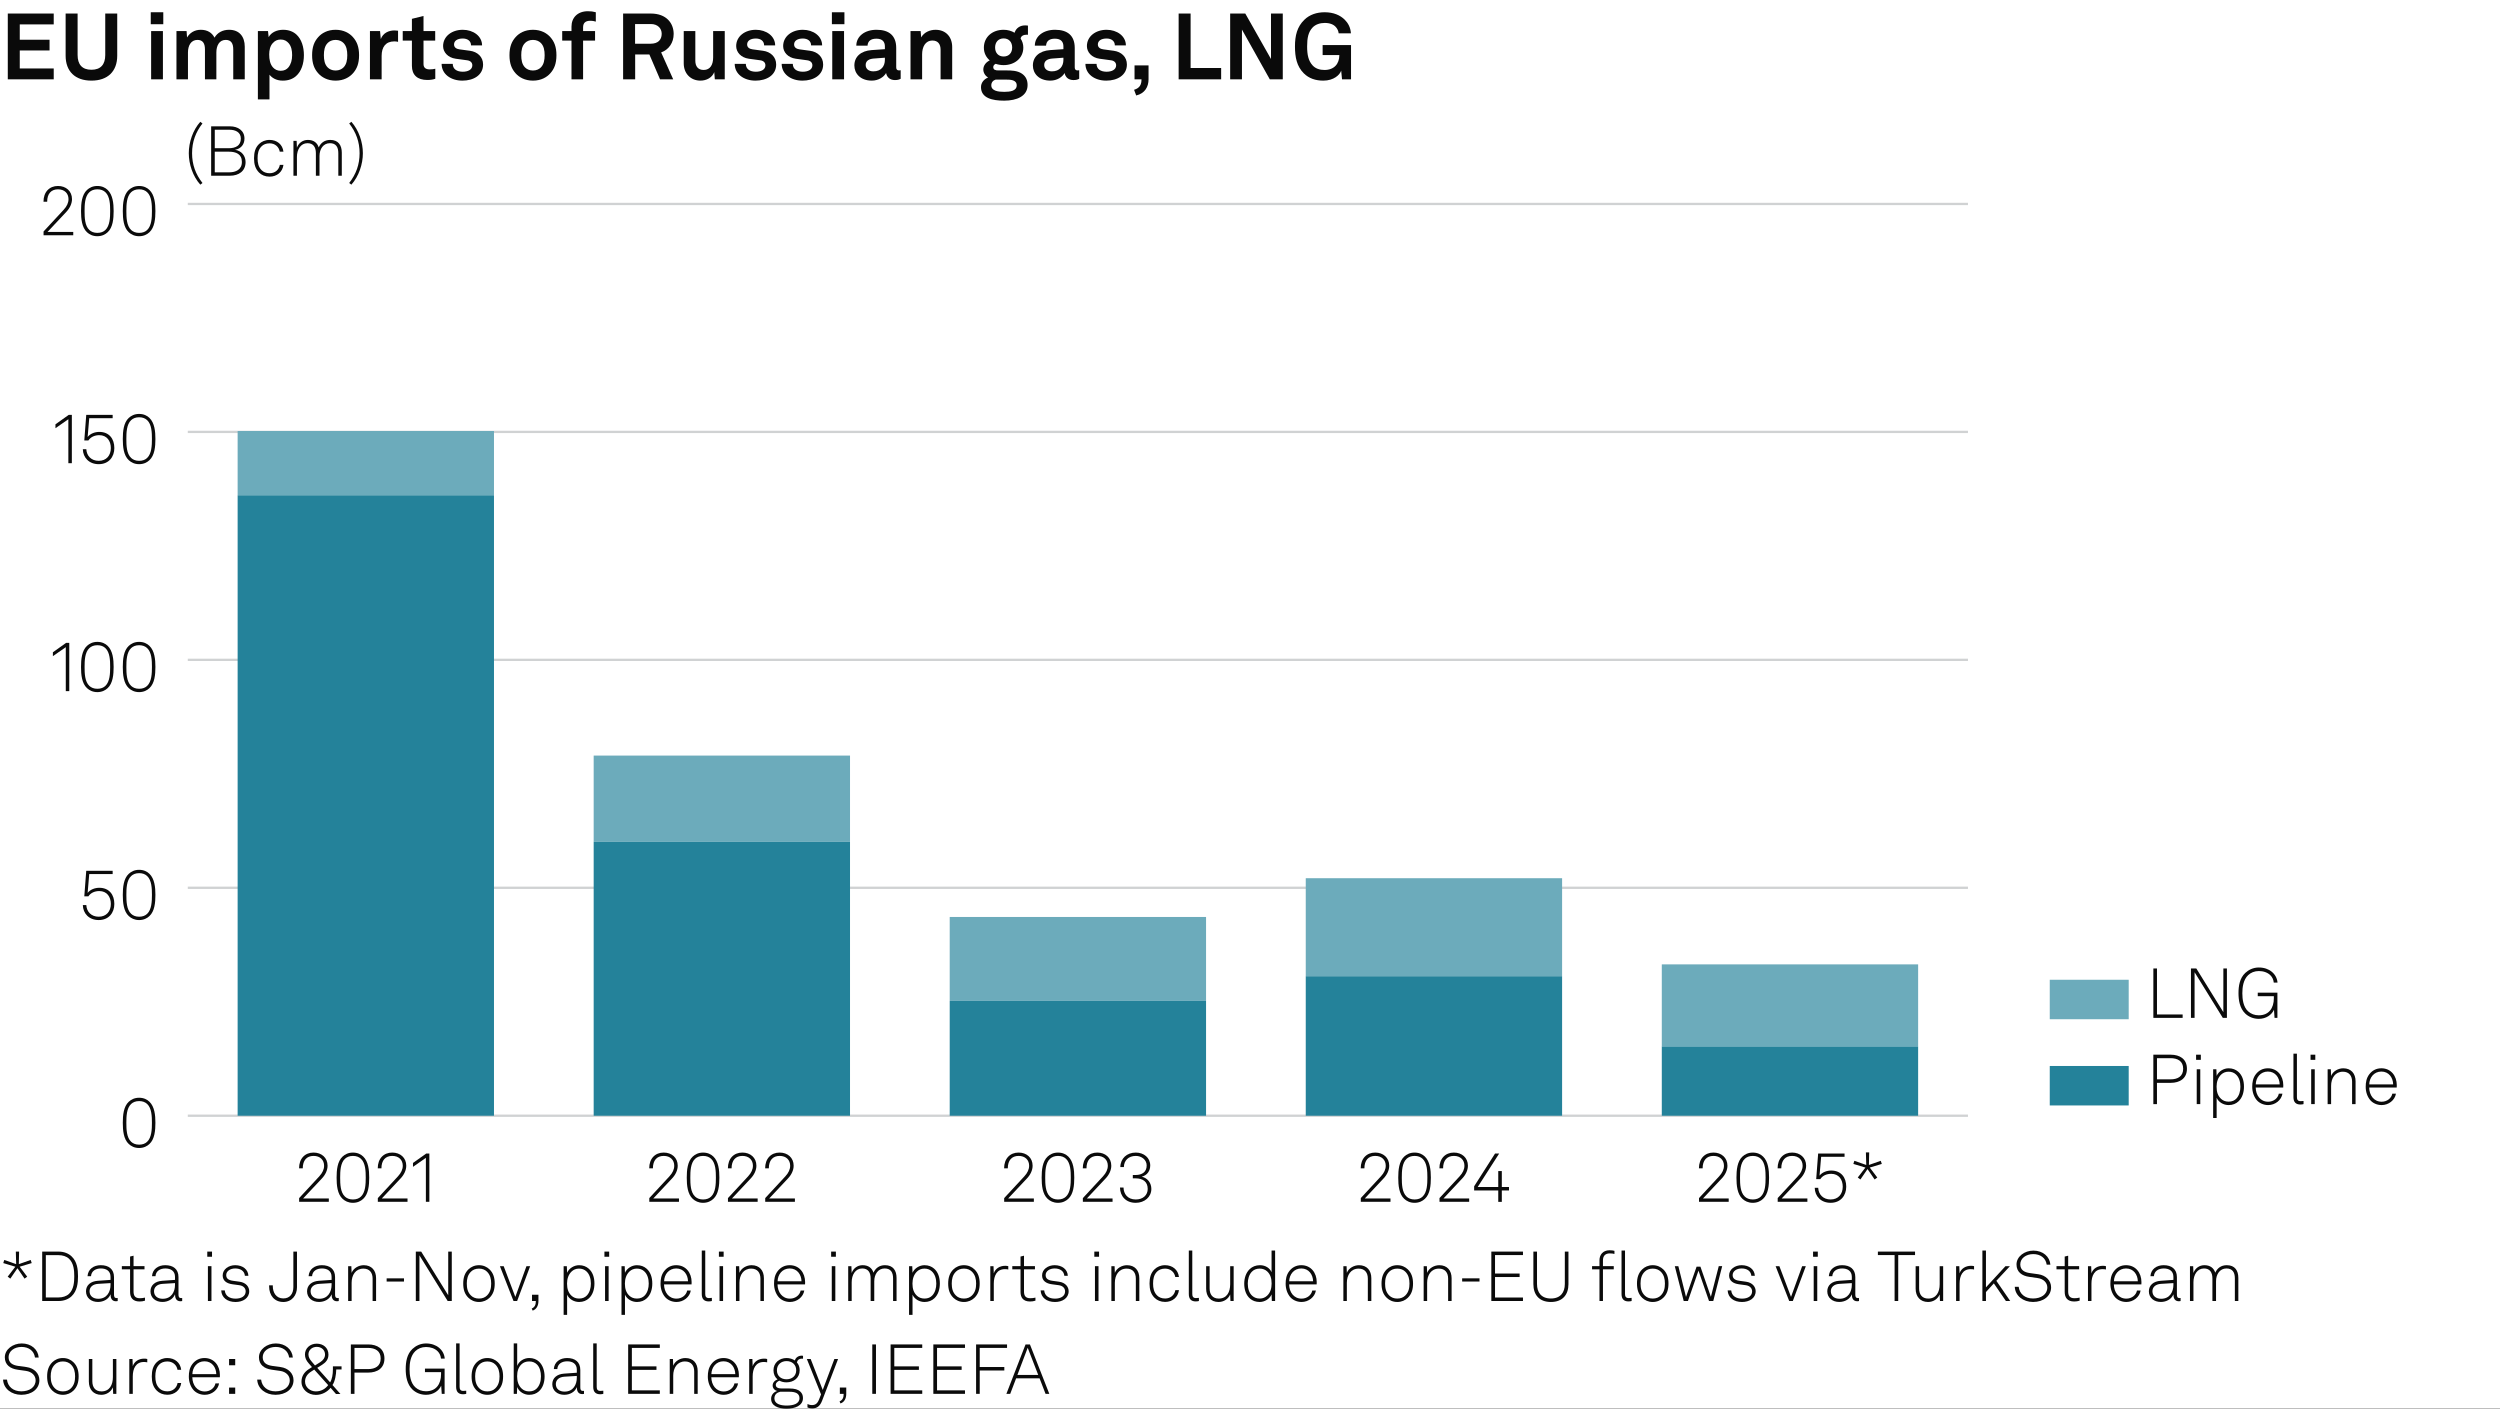 <?xml version="1.0" encoding="UTF-8"?>
<!-- Generator: Adobe Illustrator 28.0.0, SVG Export Plug-In . SVG Version: 6.00 Build 0)  -->
<svg version="1.1" x="0px" y="0px" viewBox="0 0 269.291 151.801" enable-background="new 0 0 269.291 151.801" xml:space="preserve" xmlns="http://www.w3.org/2000/svg" xmlns:xlink="http://www.w3.org/1999/xlink">
<rect x="0" y="0" width="269.291" height="151.801" fill="#333333" stroke="none"/>
<g id="Background">
	<rect fill="#FFFFFF" width="269.291" height="151.738"/>
</g>
<g id="Graph">
	<path fill="#0A0A0A" d="M5.787,1.459v1.169H2.129v1.649h3.208v1.159H2.129v1.939h3.658v1.169H0.839V1.459H5.787z"/>
	<path fill="#0A0A0A" d="M7.069,5.996V1.459h1.29v4.467c0,1.01,0.479,1.589,1.489,1.589c1.01,0,1.489-0.58,1.489-1.589V1.459h1.29    v4.537c0,1.689-1.02,2.689-2.779,2.689C8.089,8.685,7.069,7.686,7.069,5.996z"/>
	<path fill="#0A0A0A" d="M17.589,1.319v1.29h-1.35v-1.29H17.589z M17.549,3.348v5.197h-1.27V3.348H17.549z"/>
	<path fill="#0A0A0A" d="M19.009,3.348h1.089l0.05,0.69c0.29-0.49,0.79-0.83,1.479-0.83c0.729,0,1.219,0.33,1.479,0.85    c0.31-0.54,0.87-0.85,1.569-0.85c1.109,0,1.689,0.739,1.689,1.819v3.518h-1.239V5.327c0-0.64-0.22-1.029-0.81-1.029    c-0.689,0-1.009,0.609-1.009,1.349v2.898h-1.229V5.327c0-0.64-0.22-1.029-0.81-1.029c-0.689,0-1.02,0.609-1.02,1.349v2.898h-1.239    V3.348z"/>
	<path fill="#0A0A0A" d="M27.779,3.348h1.089l0.07,0.65c0.29-0.53,0.919-0.79,1.559-0.79c0.6,0,1.079,0.19,1.429,0.51    c0.56,0.509,0.81,1.349,0.81,2.219c0,0.929-0.28,1.759-0.85,2.259c-0.35,0.31-0.83,0.49-1.419,0.49c-0.75,0-1.189-0.33-1.439-0.64    v2.658h-1.25V3.348z M31.067,7.256c0.28-0.35,0.4-0.79,0.4-1.319c0-0.48-0.08-0.939-0.37-1.279c-0.21-0.24-0.46-0.4-0.859-0.4    c-0.38,0-0.63,0.14-0.85,0.38c-0.29,0.31-0.39,0.759-0.39,1.229c0,0.56,0.1,1.06,0.41,1.399c0.19,0.21,0.459,0.36,0.83,0.36    C30.618,7.625,30.888,7.476,31.067,7.256z"/>
	<path fill="#0A0A0A" d="M34.279,7.896c-0.42-0.47-0.66-1.04-0.66-1.949s0.24-1.479,0.66-1.949c0.37-0.42,0.989-0.79,1.869-0.79    s1.5,0.37,1.869,0.79c0.42,0.47,0.66,1.039,0.66,1.949s-0.24,1.479-0.66,1.949c-0.37,0.419-0.99,0.79-1.869,0.79    S34.649,8.315,34.279,7.896z M36.998,7.266c0.33-0.33,0.41-0.81,0.41-1.319s-0.08-0.989-0.41-1.319    c-0.18-0.18-0.459-0.33-0.85-0.33c-0.39,0-0.669,0.15-0.85,0.33c-0.33,0.33-0.41,0.81-0.41,1.319s0.08,0.99,0.41,1.319    c0.18,0.18,0.46,0.33,0.85,0.33C36.538,7.595,36.818,7.445,36.998,7.266z"/>
	<path fill="#0A0A0A" d="M39.849,3.348h1.089l0.08,0.86c0.24-0.66,0.859-0.93,1.469-0.93c0.13,0,0.26,0.01,0.39,0.03v1.2    c-0.1-0.03-0.25-0.05-0.4-0.05c-0.929,0-1.369,0.6-1.369,1.569v2.519h-1.259V3.348z"/>
	<path fill="#0A0A0A" d="M44.369,7.086V4.377h-0.989v-1.03h0.989V2.028l1.25-0.31v1.629h1.259v1.03h-1.259v2.528    c0,0.4,0.26,0.57,0.66,0.57c0.26,0,0.45-0.03,0.609-0.07v1.079c-0.27,0.1-0.569,0.13-0.869,0.13    C44.968,8.615,44.369,8.085,44.369,7.086z"/>
	<path fill="#0A0A0A" d="M47.569,6.876h1.199c0,0.58,0.46,0.85,1.08,0.85c0.52,0,1.029-0.2,1.029-0.69c0-0.28-0.19-0.49-0.54-0.54    l-1.25-0.17c-0.859-0.12-1.359-0.72-1.359-1.359c0-1.059,0.95-1.759,2.119-1.759c1.129,0,2.079,0.68,2.079,1.679h-1.189    c0-0.479-0.38-0.739-0.89-0.739c-0.54,0-0.939,0.22-0.939,0.64c0,0.37,0.32,0.49,0.6,0.53l1.109,0.15    c0.819,0.11,1.419,0.66,1.419,1.479c0,1.159-1.039,1.739-2.229,1.739C48.549,8.685,47.569,7.975,47.569,6.876z"/>
	<path fill="#0A0A0A" d="M55.539,7.896c-0.42-0.47-0.66-1.04-0.66-1.949s0.24-1.479,0.66-1.949c0.37-0.42,0.989-0.79,1.869-0.79    s1.5,0.37,1.869,0.79c0.42,0.47,0.66,1.039,0.66,1.949s-0.24,1.479-0.66,1.949c-0.37,0.419-0.99,0.79-1.869,0.79    S55.909,8.315,55.539,7.896z M58.257,7.266c0.33-0.33,0.41-0.81,0.41-1.319s-0.08-0.989-0.41-1.319    c-0.18-0.18-0.459-0.33-0.85-0.33c-0.39,0-0.669,0.15-0.85,0.33c-0.33,0.33-0.41,0.81-0.41,1.319s0.08,0.99,0.41,1.319    c0.18,0.18,0.46,0.33,0.85,0.33C57.798,7.595,58.078,7.445,58.257,7.266z"/>
	<path fill="#0A0A0A" d="M61.559,4.377h-1v-1.03h1V2.868c0-0.959,0.649-1.659,1.769-1.659c0.36,0,0.51,0.03,0.85,0.11v1.009    c-0.14-0.04-0.33-0.09-0.6-0.09c-0.52,0-0.77,0.24-0.77,0.709v0.4h1.29v1.03h-1.29v4.167h-1.249V4.377z"/>
	<path fill="#0A0A0A" d="M70.107,1.459c1.689,0,2.458,1.059,2.458,2.199c0,0.949-0.53,1.699-1.349,1.989l1.299,2.898h-1.419    l-1.149-2.679h-1.529v2.679h-1.299V1.459H70.107z M71.276,3.638c0-0.57-0.419-1.049-1.169-1.049h-1.699v2.119h1.689    C70.857,4.707,71.276,4.307,71.276,3.638z"/>
	<path fill="#0A0A0A" d="M73.649,6.826V3.348h1.249v3.188c0,0.609,0.29,1,0.9,1c0.719,0,1.019-0.59,1.019-1.339V3.348h1.25v5.197    h-1.069l-0.06-0.78c-0.22,0.59-0.83,0.92-1.489,0.92C74.408,8.685,73.649,7.935,73.649,6.826z"/>
	<path fill="#0A0A0A" d="M79.139,6.876h1.199c0,0.58,0.46,0.85,1.08,0.85c0.52,0,1.029-0.2,1.029-0.69c0-0.28-0.19-0.49-0.54-0.54    l-1.25-0.17c-0.859-0.12-1.359-0.72-1.359-1.359c0-1.059,0.95-1.759,2.119-1.759c1.129,0,2.079,0.68,2.079,1.679h-1.189    c0-0.479-0.38-0.739-0.89-0.739c-0.54,0-0.939,0.22-0.939,0.64c0,0.37,0.32,0.49,0.6,0.53l1.109,0.15    c0.819,0.11,1.419,0.66,1.419,1.479c0,1.159-1.039,1.739-2.229,1.739C80.119,8.685,79.139,7.975,79.139,6.876z"/>
	<path fill="#0A0A0A" d="M84.199,6.876h1.199c0,0.58,0.46,0.85,1.08,0.85c0.52,0,1.029-0.2,1.029-0.69c0-0.28-0.19-0.49-0.54-0.54    l-1.25-0.17c-0.859-0.12-1.359-0.72-1.359-1.359c0-1.059,0.95-1.759,2.119-1.759c1.129,0,2.079,0.68,2.079,1.679h-1.189    c0-0.479-0.38-0.739-0.89-0.739c-0.54,0-0.939,0.22-0.939,0.64c0,0.37,0.32,0.49,0.6,0.53l1.109,0.15    c0.819,0.11,1.419,0.66,1.419,1.479c0,1.159-1.039,1.739-2.229,1.739C85.178,8.685,84.199,7.975,84.199,6.876z"/>
	<path fill="#0A0A0A" d="M90.958,1.319v1.29h-1.35v-1.29H90.958z M90.918,3.348v5.197h-1.27V3.348H90.918z"/>
	<path fill="#0A0A0A" d="M92.029,7.056c0-0.949,0.7-1.579,1.859-1.659l1.429-0.1v-0.3c0-0.49-0.26-0.83-0.919-0.83    c-0.61,0-0.919,0.27-0.95,0.75h-1.209c0-0.99,0.889-1.709,2.179-1.709c1.339,0,2.119,0.62,2.119,1.959v2.089    c0,0.24,0.11,0.33,0.32,0.33c0.06,0,0.12-0.01,0.16-0.02v0.919c-0.16,0.09-0.34,0.14-0.62,0.14c-0.54,0-0.87-0.31-0.95-0.76    c-0.24,0.42-0.799,0.82-1.539,0.82C92.668,8.685,92.029,7.905,92.029,7.056z M95.317,6.446v-0.23l-1.199,0.09    c-0.5,0.04-0.87,0.23-0.87,0.7c0,0.4,0.31,0.68,0.83,0.68C94.927,7.686,95.317,7.125,95.317,6.446z"/>
	<path fill="#0A0A0A" d="M98.079,3.348h1.089l0.06,0.68c0.31-0.56,0.95-0.819,1.549-0.819c1.109,0,1.789,0.77,1.789,1.859v3.478    h-1.25V5.356c0-0.609-0.29-0.989-0.87-0.989c-0.779,0-1.119,0.689-1.119,1.499v2.679h-1.25V3.348z"/>
	<path fill="#0A0A0A" d="M105.669,9.384c0-0.47,0.31-0.849,0.77-1.039c-0.32-0.17-0.52-0.52-0.52-0.86c0-0.41,0.27-0.779,0.69-0.979    c-0.38-0.33-0.63-0.79-0.63-1.369c0-1.159,0.919-1.929,2.129-1.929c0.43,0,0.85,0.12,1.179,0.32c0.16-0.53,0.63-0.79,1.1-0.79    c0.08,0,0.26,0,0.34,0.02v0.989c-0.03-0.01-0.09-0.01-0.12-0.01c-0.3,0-0.629,0.1-0.669,0.419c0.19,0.29,0.29,0.61,0.29,0.97    c0,1.139-0.939,1.889-2.119,1.889c-0.3,0-0.59-0.05-0.859-0.14c-0.14,0.07-0.26,0.18-0.26,0.35c0,0.31,0.27,0.36,0.529,0.36h0.88    c0.52,0,1.189,0.01,1.679,0.35c0.45,0.31,0.61,0.73,0.61,1.229c0,1.189-1.159,1.679-2.519,1.679    C106.888,10.844,105.669,10.564,105.669,9.384z M109.517,9.194c0-0.6-0.68-0.62-1.149-0.62h-1.119c-0.27,0.08-0.47,0.29-0.47,0.62    c0,0.6,0.75,0.7,1.389,0.7C108.817,9.894,109.517,9.794,109.517,9.194z M109.027,5.117c0-0.58-0.35-0.979-0.919-0.979    s-0.919,0.4-0.919,0.979s0.35,0.97,0.919,0.97S109.027,5.696,109.027,5.117z"/>
	<path fill="#0A0A0A" d="M111.259,7.056c0-0.949,0.7-1.579,1.859-1.659l1.429-0.1v-0.3c0-0.49-0.26-0.83-0.919-0.83    c-0.61,0-0.919,0.27-0.95,0.75h-1.209c0-0.99,0.889-1.709,2.179-1.709c1.339,0,2.119,0.62,2.119,1.959v2.089    c0,0.24,0.11,0.33,0.32,0.33c0.06,0,0.12-0.01,0.16-0.02v0.919c-0.16,0.09-0.34,0.14-0.62,0.14c-0.54,0-0.87-0.31-0.95-0.76    c-0.24,0.42-0.799,0.82-1.539,0.82C111.898,8.685,111.259,7.905,111.259,7.056z M114.547,6.446v-0.23l-1.199,0.09    c-0.5,0.04-0.87,0.23-0.87,0.7c0,0.4,0.31,0.68,0.83,0.68C114.157,7.686,114.547,7.125,114.547,6.446z"/>
	<path fill="#0A0A0A" d="M116.918,6.876h1.199c0,0.58,0.46,0.85,1.08,0.85c0.52,0,1.029-0.2,1.029-0.69c0-0.28-0.19-0.49-0.54-0.54    l-1.25-0.17c-0.859-0.12-1.359-0.72-1.359-1.359c0-1.059,0.95-1.759,2.119-1.759c1.129,0,2.079,0.68,2.079,1.679h-1.189    c0-0.479-0.38-0.739-0.89-0.739c-0.54,0-0.939,0.22-0.939,0.64c0,0.37,0.32,0.49,0.6,0.53l1.109,0.15    c0.819,0.11,1.419,0.66,1.419,1.479c0,1.159-1.039,1.739-2.229,1.739C117.898,8.685,116.918,7.975,116.918,6.876z"/>
	<path fill="#0A0A0A" d="M122.158,9.674c0.65-0.2,0.8-0.6,0.8-1.129h-0.75V7.046h1.509v1.499c0,0.799-0.39,1.519-1.33,1.739    L122.158,9.674z"/>
	<path fill="#0A0A0A" d="M128.248,1.459v5.867h3.289v1.219h-4.578V1.459H128.248z"/>
	<path fill="#0A0A0A" d="M138.176,1.459v7.086h-1.399l-2.999-5.357v5.357h-1.269V1.459h1.629l2.769,4.897V1.459H138.176z"/>
	<path fill="#0A0A0A" d="M140.438,7.896c-0.76-0.76-0.949-1.739-0.949-2.898c0-1.16,0.229-2.119,1.02-2.878    c0.569-0.55,1.329-0.8,2.179-0.8c0.96,0,1.679,0.32,2.169,0.81c0.359,0.36,0.619,0.839,0.659,1.459h-1.319    c-0.029-0.26-0.14-0.489-0.3-0.669c-0.239-0.28-0.64-0.45-1.199-0.45c-0.51,0-0.989,0.16-1.299,0.479    c-0.479,0.5-0.6,1.149-0.6,2.049c0,0.899,0.13,1.549,0.6,2.059c0.31,0.33,0.749,0.48,1.27,0.48c1.039,0,1.599-0.66,1.599-1.589    l0.01-0.02h-1.809V4.857h3.059v3.688h-0.97l-0.09-0.939c-0.141,0.45-0.79,1.08-1.929,1.08    C141.707,8.685,140.987,8.445,140.438,7.896z"/>
	<path fill="#0A0A0A" d="M1.652,136.446l-1.299-0.391l0.105-0.338l1.284,0.451l-0.038-1.352h0.353l-0.03,1.352l1.276-0.451    l0.113,0.338l-1.299,0.391l0.811,1.073l-0.285,0.211l-0.766-1.119l-0.766,1.119l-0.285-0.211L1.652,136.446z"/>
	<path fill="#0A0A0A" d="M6.302,134.817c0.601,0,1.081,0.202,1.412,0.518c0.601,0.571,0.69,1.396,0.69,2.147    c0,0.735-0.09,1.569-0.69,2.14c-0.331,0.315-0.811,0.518-1.412,0.518H4.545v-5.322H6.302z M7.428,139.374    c0.526-0.488,0.571-1.291,0.571-1.892c0-0.615-0.045-1.411-0.571-1.899c-0.27-0.255-0.683-0.383-1.126-0.383H4.936v4.557h1.366    C6.745,139.757,7.158,139.63,7.428,139.374z"/>
	<path fill="#0A0A0A" d="M9.263,139.097c0-0.668,0.51-1.081,1.261-1.134l1.382-0.098v-0.33c0-0.631-0.458-0.901-1.036-0.901    c-0.563,0-1.029,0.271-1.066,0.834H9.428c0.052-0.773,0.676-1.187,1.426-1.187c0.856,0,1.426,0.42,1.426,1.283v1.854    c0,0.256,0.038,0.405,0.293,0.405c0.03,0,0.075,0,0.105-0.007v0.33c-0.052,0.015-0.12,0.022-0.18,0.022    c-0.465,0-0.593-0.353-0.593-0.751c-0.203,0.533-0.773,0.826-1.352,0.826C9.826,140.245,9.263,139.802,9.263,139.097z     M11.906,138.405v-0.194l-1.344,0.082c-0.578,0.038-0.916,0.353-0.916,0.796c0,0.525,0.405,0.811,0.938,0.811    C11.53,139.899,11.906,139.134,11.906,138.405z"/>
	<path fill="#0A0A0A" d="M14.011,139.164v-2.433h-0.886v-0.345h0.886v-1.036l0.375-0.091v1.127h1.179v0.345h-1.179v2.38    c0,0.413,0.127,0.729,0.676,0.729c0.203,0,0.36-0.022,0.555-0.067v0.33c-0.188,0.06-0.375,0.09-0.585,0.09    C14.296,140.192,14.011,139.765,14.011,139.164z"/>
	<path fill="#0A0A0A" d="M16.208,139.097c0-0.668,0.511-1.081,1.262-1.134l1.381-0.098v-0.33c0-0.631-0.458-0.901-1.036-0.901    c-0.563,0-1.029,0.271-1.066,0.834h-0.375c0.052-0.773,0.675-1.187,1.426-1.187c0.856,0,1.426,0.42,1.426,1.283v1.854    c0,0.256,0.038,0.405,0.293,0.405c0.03,0,0.075,0,0.105-0.007v0.33c-0.053,0.015-0.12,0.022-0.18,0.022    c-0.465,0-0.593-0.353-0.593-0.751c-0.203,0.533-0.773,0.826-1.351,0.826C16.771,140.245,16.208,139.802,16.208,139.097z     M18.85,138.405v-0.194l-1.344,0.082c-0.578,0.038-0.916,0.353-0.916,0.796c0,0.525,0.405,0.811,0.938,0.811    C18.475,139.899,18.85,139.134,18.85,138.405z"/>
	<path fill="#0A0A0A" d="M22.838,134.817v0.556h-0.511v-0.556H22.838z M22.778,136.387v3.753h-0.383v-3.753H22.778z"/>
	<path fill="#0A0A0A" d="M23.828,138.999h0.383c0.06,0.615,0.548,0.886,1.164,0.886c0.623,0,1.089-0.271,1.089-0.781    c0-0.33-0.233-0.607-0.691-0.668l-0.728-0.098c-0.631-0.082-1.059-0.383-1.059-0.953c0-0.668,0.646-1.104,1.351-1.104    c0.811,0,1.396,0.466,1.419,1.141H26.38c-0.053-0.54-0.496-0.788-1.044-0.788c-0.548,0-0.968,0.293-0.968,0.714    c0,0.308,0.165,0.54,0.728,0.615l0.713,0.098c0.706,0.098,1.036,0.57,1.036,1.021c0,0.766-0.691,1.164-1.472,1.164    C24.481,140.245,23.865,139.772,23.828,138.999z"/>
	<path fill="#0A0A0A" d="M28.987,138.541v-0.09h0.398v0.09c0,0.683,0.353,1.321,1.134,1.321c0.706,0,1.081-0.503,1.081-1.224v-3.821    h0.39v3.844c0,0.855-0.548,1.584-1.471,1.584C29.565,140.245,28.987,139.547,28.987,138.541z"/>
	<path fill="#0A0A0A" d="M33.075,139.097c0-0.668,0.511-1.081,1.262-1.134l1.381-0.098v-0.33c0-0.631-0.458-0.901-1.036-0.901    c-0.563,0-1.029,0.271-1.066,0.834H33.24c0.052-0.773,0.675-1.187,1.426-1.187c0.856,0,1.426,0.42,1.426,1.283v1.854    c0,0.256,0.038,0.405,0.293,0.405c0.03,0,0.075,0,0.105-0.007v0.33c-0.053,0.015-0.12,0.022-0.18,0.022    c-0.465,0-0.593-0.353-0.593-0.751c-0.203,0.533-0.773,0.826-1.351,0.826C33.638,140.245,33.075,139.802,33.075,139.097z     M35.717,138.405v-0.194l-1.344,0.082c-0.578,0.038-0.916,0.353-0.916,0.796c0,0.525,0.405,0.811,0.938,0.811    C35.342,139.899,35.717,139.134,35.717,138.405z"/>
	<path fill="#0A0A0A" d="M37.5,136.387h0.345l0.03,0.721c0.195-0.519,0.781-0.826,1.306-0.826c0.856,0,1.329,0.57,1.329,1.403v2.455    h-0.375v-2.417c0-0.631-0.323-1.073-0.991-1.073c-0.833,0-1.269,0.69-1.269,1.523v1.967H37.5V136.387z"/>
	<path fill="#0A0A0A" d="M43.517,137.7v0.345h-1.87V137.7H43.517z"/>
	<path fill="#0A0A0A" d="M48.664,134.817v5.322h-0.443l-3.041-4.917v4.917H44.79v-5.322h0.578l2.913,4.707v-4.707H48.664z"/>
	<path fill="#0A0A0A" d="M50.468,139.802c-0.413-0.397-0.571-0.893-0.571-1.539c0-0.638,0.158-1.141,0.571-1.539    c0.27-0.255,0.646-0.442,1.126-0.442s0.856,0.188,1.126,0.442c0.413,0.398,0.57,0.901,0.57,1.539c0,0.646-0.158,1.142-0.57,1.539    c-0.271,0.256-0.646,0.443-1.126,0.443S50.738,140.058,50.468,139.802z M52.457,139.547c0.353-0.346,0.451-0.788,0.451-1.284    c0-0.487-0.098-0.938-0.451-1.283c-0.203-0.203-0.488-0.33-0.863-0.33s-0.661,0.127-0.863,0.33c-0.353,0.345-0.45,0.796-0.45,1.283    c0,0.496,0.097,0.938,0.45,1.284c0.203,0.203,0.488,0.33,0.863,0.33S52.254,139.75,52.457,139.547z"/>
	<path fill="#0A0A0A" d="M53.849,136.387h0.406l1.253,3.311l1.201-3.311h0.398l-1.404,3.753h-0.39L53.849,136.387z"/>
	<path fill="#0A0A0A" d="M57.277,140.951c0.315-0.136,0.443-0.391,0.443-0.812h-0.413v-0.676h0.691v0.684    c0,0.488-0.21,0.894-0.623,1.028L57.277,140.951z"/>
	<path fill="#0A0A0A" d="M60.712,136.387h0.345l0.03,0.713c0.21-0.496,0.766-0.818,1.284-0.818c0.443,0,0.773,0.143,1.028,0.36    c0.436,0.368,0.631,0.946,0.631,1.614c0,0.638-0.188,1.216-0.593,1.591c-0.255,0.24-0.608,0.398-1.059,0.398    c-0.548,0-1.081-0.308-1.291-0.788v2.177h-0.375V136.387z M63.22,139.539c0.3-0.322,0.428-0.796,0.428-1.276    c0-0.532-0.15-1.035-0.511-1.344c-0.188-0.165-0.443-0.27-0.773-0.27c-0.338,0-0.593,0.127-0.788,0.308    c-0.345,0.33-0.496,0.788-0.496,1.306c0,0.556,0.135,0.991,0.488,1.314c0.195,0.18,0.458,0.3,0.811,0.3    C62.747,139.877,63.024,139.75,63.22,139.539z"/>
	<path fill="#0A0A0A" d="M65.618,134.817v0.556h-0.511v-0.556H65.618z M65.558,136.387v3.753h-0.383v-3.753H65.558z"/>
	<path fill="#0A0A0A" d="M66.945,136.387h0.345l0.03,0.713c0.21-0.496,0.766-0.818,1.284-0.818c0.443,0,0.773,0.143,1.028,0.36    c0.436,0.368,0.631,0.946,0.631,1.614c0,0.638-0.188,1.216-0.593,1.591c-0.255,0.24-0.608,0.398-1.059,0.398    c-0.548,0-1.081-0.308-1.291-0.788v2.177h-0.375V136.387z M69.452,139.539c0.3-0.322,0.428-0.796,0.428-1.276    c0-0.532-0.15-1.035-0.511-1.344c-0.188-0.165-0.443-0.27-0.773-0.27c-0.338,0-0.593,0.127-0.788,0.308    c-0.345,0.33-0.496,0.788-0.496,1.306c0,0.556,0.135,0.991,0.488,1.314c0.195,0.18,0.458,0.3,0.811,0.3    C68.979,139.877,69.257,139.75,69.452,139.539z"/>
	<path fill="#0A0A0A" d="M71.647,139.72c-0.308-0.36-0.496-0.871-0.496-1.441c0-0.474,0.075-0.938,0.375-1.337    c0.323-0.428,0.766-0.66,1.314-0.66c1.036,0,1.659,0.826,1.659,1.824c0,0.09,0,0.143-0.007,0.248h-2.965    c0.015,0.833,0.503,1.531,1.344,1.531c0.593,0,1.059-0.391,1.148-0.871h0.391c-0.113,0.706-0.789,1.231-1.539,1.231    C72.331,140.245,71.895,140.005,71.647,139.72z M74.11,138.016c-0.015-0.714-0.458-1.382-1.269-1.382    c-0.796,0-1.292,0.646-1.307,1.382H74.11z"/>
	<path fill="#0A0A0A" d="M75.592,139.39v-4.685h0.375v4.669c0,0.256,0.075,0.45,0.39,0.45c0.15,0,0.218-0.007,0.323-0.022v0.338    c-0.083,0.022-0.181,0.045-0.338,0.045C75.863,140.185,75.592,139.938,75.592,139.39z"/>
	<path fill="#0A0A0A" d="M77.948,134.817v0.556h-0.511v-0.556H77.948z M77.888,136.387v3.753h-0.383v-3.753H77.888z"/>
	<path fill="#0A0A0A" d="M79.275,136.387h0.345l0.03,0.721c0.195-0.519,0.781-0.826,1.306-0.826c0.856,0,1.329,0.57,1.329,1.403    v2.455H81.91v-2.417c0-0.631-0.323-1.073-0.991-1.073c-0.833,0-1.269,0.69-1.269,1.523v1.967h-0.375V136.387z"/>
	<path fill="#0A0A0A" d="M83.873,139.72c-0.308-0.36-0.496-0.871-0.496-1.441c0-0.474,0.075-0.938,0.375-1.337    c0.323-0.428,0.766-0.66,1.313-0.66c1.036,0,1.659,0.826,1.659,1.824c0,0.09,0,0.143-0.007,0.248h-2.965    c0.015,0.833,0.503,1.531,1.344,1.531c0.593,0,1.059-0.391,1.148-0.871h0.391c-0.113,0.706-0.788,1.231-1.539,1.231    C84.556,140.245,84.12,140.005,83.873,139.72z M86.335,138.016c-0.015-0.714-0.458-1.382-1.269-1.382    c-0.795,0-1.291,0.646-1.306,1.382H86.335z"/>
	<path fill="#0A0A0A" d="M90.038,134.817v0.556h-0.511v-0.556H90.038z M89.978,136.387v3.753h-0.383v-3.753H89.978z"/>
	<path fill="#0A0A0A" d="M91.364,136.387h0.345l0.03,0.735c0.172-0.503,0.63-0.841,1.179-0.841c0.646,0,1.021,0.33,1.171,0.811    c0.203-0.465,0.608-0.811,1.239-0.811c0.878,0,1.246,0.578,1.246,1.381v2.478h-0.375v-2.432c0-0.661-0.255-1.074-0.908-1.074    c-0.706,0-1.119,0.623-1.119,1.382v2.124h-0.39v-2.432c0-0.661-0.286-1.074-0.909-1.074c-0.721,0-1.133,0.676-1.133,1.479v2.026    h-0.375V136.387z"/>
	<path fill="#0A0A0A" d="M97.919,136.387h0.345l0.03,0.713c0.21-0.496,0.766-0.818,1.284-0.818c0.443,0,0.773,0.143,1.028,0.36    c0.436,0.368,0.631,0.946,0.631,1.614c0,0.638-0.188,1.216-0.593,1.591c-0.255,0.24-0.608,0.398-1.059,0.398    c-0.548,0-1.081-0.308-1.291-0.788v2.177h-0.375V136.387z M100.427,139.539c0.3-0.322,0.428-0.796,0.428-1.276    c0-0.532-0.15-1.035-0.511-1.344c-0.188-0.165-0.443-0.27-0.773-0.27c-0.338,0-0.593,0.127-0.788,0.308    c-0.345,0.33-0.496,0.788-0.496,1.306c0,0.556,0.135,0.991,0.488,1.314c0.195,0.18,0.458,0.3,0.811,0.3    C99.954,139.877,100.231,139.75,100.427,139.539z"/>
	<path fill="#0A0A0A" d="M102.705,139.802c-0.413-0.397-0.57-0.893-0.57-1.539c0-0.638,0.157-1.141,0.57-1.539    c0.271-0.255,0.646-0.442,1.126-0.442s0.856,0.188,1.126,0.442c0.413,0.398,0.571,0.901,0.571,1.539    c0,0.646-0.158,1.142-0.571,1.539c-0.27,0.256-0.646,0.443-1.126,0.443S102.975,140.058,102.705,139.802z M104.694,139.547    c0.353-0.346,0.451-0.788,0.451-1.284c0-0.487-0.098-0.938-0.451-1.283c-0.203-0.203-0.488-0.33-0.863-0.33    c-0.375,0-0.661,0.127-0.863,0.33c-0.353,0.345-0.45,0.796-0.45,1.283c0,0.496,0.098,0.938,0.45,1.284    c0.203,0.203,0.488,0.33,0.863,0.33C104.206,139.877,104.491,139.75,104.694,139.547z"/>
	<path fill="#0A0A0A" d="M106.672,136.387h0.345l0.03,0.772c0.165-0.525,0.675-0.811,1.209-0.811c0.112,0,0.24,0,0.353,0.038v0.36    c-0.12-0.03-0.248-0.038-0.368-0.038c-0.871,0-1.193,0.721-1.193,1.554v1.877h-0.375V136.387z"/>
	<path fill="#0A0A0A" d="M109.927,139.164v-2.433h-0.886v-0.345h0.886v-1.036l0.375-0.091v1.127h1.179v0.345h-1.179v2.38    c0,0.413,0.128,0.729,0.676,0.729c0.203,0,0.36-0.022,0.556-0.067v0.33c-0.188,0.06-0.375,0.09-0.586,0.09    C110.212,140.192,109.927,139.765,109.927,139.164z"/>
	<path fill="#0A0A0A" d="M112.093,138.999h0.383c0.061,0.615,0.548,0.886,1.164,0.886c0.623,0,1.088-0.271,1.088-0.781    c0-0.33-0.232-0.607-0.69-0.668l-0.729-0.098c-0.63-0.082-1.059-0.383-1.059-0.953c0-0.668,0.646-1.104,1.352-1.104    c0.811,0,1.396,0.466,1.419,1.141h-0.375c-0.053-0.54-0.496-0.788-1.044-0.788s-0.969,0.293-0.969,0.714    c0,0.308,0.166,0.54,0.729,0.615l0.713,0.098c0.706,0.098,1.036,0.57,1.036,1.021c0,0.766-0.69,1.164-1.471,1.164    C112.747,140.245,112.13,139.772,112.093,138.999z"/>
	<path fill="#0A0A0A" d="M118.387,134.817v0.556h-0.511v-0.556H118.387z M118.327,136.387v3.753h-0.383v-3.753H118.327z"/>
	<path fill="#0A0A0A" d="M119.713,136.387h0.346l0.029,0.721c0.195-0.519,0.781-0.826,1.307-0.826c0.855,0,1.329,0.57,1.329,1.403    v2.455h-0.376v-2.417c0-0.631-0.322-1.073-0.99-1.073c-0.834,0-1.27,0.69-1.27,1.523v1.967h-0.375V136.387z"/>
	<path fill="#0A0A0A" d="M124.365,139.795c-0.398-0.398-0.541-0.894-0.541-1.532c0-0.646,0.136-1.148,0.541-1.539    c0.271-0.263,0.653-0.442,1.134-0.442c0.795,0,1.403,0.488,1.493,1.269h-0.397c-0.083-0.518-0.511-0.9-1.096-0.9    c-0.368,0-0.661,0.12-0.863,0.322c-0.354,0.353-0.429,0.796-0.429,1.291c0,0.488,0.083,0.932,0.436,1.284    c0.203,0.203,0.496,0.323,0.863,0.323c0.586,0,1.014-0.384,1.097-0.901h0.39c-0.098,0.773-0.705,1.269-1.493,1.269    C125.018,140.237,124.635,140.064,124.365,139.795z"/>
	<path fill="#0A0A0A" d="M128.054,139.39v-4.685h0.375v4.669c0,0.256,0.075,0.45,0.391,0.45c0.149,0,0.218-0.007,0.322-0.022v0.338    c-0.082,0.022-0.18,0.045-0.338,0.045C128.324,140.185,128.054,139.938,128.054,139.39z"/>
	<path fill="#0A0A0A" d="M129.921,138.812v-2.425h0.375v2.402c0,0.652,0.323,1.088,0.983,1.088c0.871,0,1.231-0.698,1.231-1.539    v-1.951h0.375v3.753h-0.345l-0.03-0.705c-0.21,0.495-0.69,0.811-1.254,0.811C130.409,140.245,129.921,139.652,129.921,138.812z"/>
	<path fill="#0A0A0A" d="M134.654,139.885c-0.436-0.368-0.63-0.969-0.63-1.614c0-0.615,0.194-1.193,0.601-1.576    c0.263-0.248,0.63-0.413,1.096-0.413c0.608,0,1.073,0.338,1.247,0.758v-2.334h0.383v5.435h-0.354l-0.029-0.713    c-0.211,0.503-0.758,0.818-1.277,0.818C135.248,140.245,134.91,140.103,134.654,139.885z M136.486,139.569    c0.352-0.323,0.488-0.788,0.488-1.307c0-0.555-0.129-0.99-0.48-1.313c-0.195-0.18-0.459-0.3-0.812-0.3    c-0.359,0-0.638,0.127-0.84,0.338c-0.301,0.314-0.436,0.795-0.436,1.275c0,0.533,0.149,1.044,0.51,1.344    c0.195,0.166,0.458,0.271,0.781,0.271C136.035,139.877,136.291,139.75,136.486,139.569z"/>
	<path fill="#0A0A0A" d="M138.98,139.72c-0.307-0.36-0.494-0.871-0.494-1.441c0-0.474,0.074-0.938,0.375-1.337    c0.322-0.428,0.766-0.66,1.312-0.66c1.037,0,1.66,0.826,1.66,1.824c0,0.09,0,0.143-0.008,0.248h-2.965    c0.014,0.833,0.502,1.531,1.344,1.531c0.592,0,1.059-0.391,1.148-0.871h0.391c-0.113,0.706-0.789,1.231-1.539,1.231    C139.664,140.245,139.229,140.005,138.98,139.72z M141.443,138.016c-0.016-0.714-0.459-1.382-1.27-1.382    c-0.795,0-1.291,0.646-1.305,1.382H141.443z"/>
	<path fill="#0A0A0A" d="M144.703,136.387h0.346l0.029,0.721c0.195-0.519,0.781-0.826,1.307-0.826c0.855,0,1.33,0.57,1.33,1.403    v2.455h-0.377v-2.417c0-0.631-0.322-1.073-0.99-1.073c-0.834,0-1.27,0.69-1.27,1.523v1.967h-0.375V136.387z"/>
	<path fill="#0A0A0A" d="M149.383,139.802c-0.412-0.397-0.57-0.893-0.57-1.539c0-0.638,0.158-1.141,0.57-1.539    c0.271-0.255,0.646-0.442,1.127-0.442s0.855,0.188,1.127,0.442c0.412,0.398,0.57,0.901,0.57,1.539c0,0.646-0.158,1.142-0.57,1.539    c-0.271,0.256-0.646,0.443-1.127,0.443S149.654,140.058,149.383,139.802z M151.373,139.547c0.354-0.346,0.451-0.788,0.451-1.284    c0-0.487-0.098-0.938-0.451-1.283c-0.203-0.203-0.488-0.33-0.863-0.33s-0.66,0.127-0.863,0.33    c-0.354,0.345-0.451,0.796-0.451,1.283c0,0.496,0.098,0.938,0.451,1.284c0.203,0.203,0.488,0.33,0.863,0.33    S151.17,139.75,151.373,139.547z"/>
	<path fill="#0A0A0A" d="M153.352,136.387h0.346l0.029,0.721c0.195-0.519,0.781-0.826,1.307-0.826c0.855,0,1.328,0.57,1.328,1.403    v2.455h-0.375v-2.417c0-0.631-0.322-1.073-0.992-1.073c-0.832,0-1.268,0.69-1.268,1.523v1.967h-0.375V136.387z"/>
	<path fill="#0A0A0A" d="M159.367,137.7v0.345h-1.869V137.7H159.367z"/>
	<path fill="#0A0A0A" d="M164.049,134.817v0.375h-3.01v1.989h2.648v0.376h-2.648v2.207h3.01v0.375h-3.408v-5.322H164.049z"/>
	<path fill="#0A0A0A" d="M165.17,138.323v-3.506h0.391v3.491c0,0.9,0.451,1.562,1.494,1.562s1.502-0.661,1.502-1.562v-3.491h0.391    v3.506c0,1.134-0.631,1.922-1.893,1.922S165.17,139.457,165.17,138.323z"/>
	<path fill="#0A0A0A" d="M172.289,136.731h-0.797v-0.345h0.797v-0.639c0-0.57,0.359-1.073,1.08-1.073    c0.219,0,0.391,0.022,0.533,0.06v0.338c-0.135-0.037-0.285-0.06-0.502-0.06c-0.488,0-0.736,0.27-0.736,0.75v0.624h1.164v0.345    h-1.164v3.408h-0.375V136.731z"/>
	<path fill="#0A0A0A" d="M174.666,139.39v-4.685h0.375v4.669c0,0.256,0.074,0.45,0.391,0.45c0.148,0,0.217-0.007,0.322-0.022v0.338    c-0.082,0.022-0.18,0.045-0.338,0.045C174.936,140.185,174.666,139.938,174.666,139.39z"/>
	<path fill="#0A0A0A" d="M176.9,139.802c-0.412-0.397-0.57-0.893-0.57-1.539c0-0.638,0.158-1.141,0.57-1.539    c0.27-0.255,0.646-0.442,1.127-0.442s0.855,0.188,1.125,0.442c0.414,0.398,0.57,0.901,0.57,1.539c0,0.646-0.156,1.142-0.57,1.539    c-0.27,0.256-0.645,0.443-1.125,0.443S177.17,140.058,176.9,139.802z M178.891,139.547c0.352-0.346,0.449-0.788,0.449-1.284    c0-0.487-0.098-0.938-0.449-1.283c-0.203-0.203-0.488-0.33-0.863-0.33c-0.377,0-0.662,0.127-0.863,0.33    c-0.354,0.345-0.451,0.796-0.451,1.283c0,0.496,0.098,0.938,0.451,1.284c0.201,0.203,0.486,0.33,0.863,0.33    C178.402,139.877,178.688,139.75,178.891,139.547z"/>
	<path fill="#0A0A0A" d="M185.508,136.387l-0.961,3.753h-0.459l-1.133-3.272l-1.135,3.272h-0.457l-0.961-3.753h0.383l0.826,3.317    l1.141-3.266h0.412l1.127,3.251l0.848-3.303H185.508z"/>
	<path fill="#0A0A0A" d="M186.096,138.999h0.383c0.061,0.615,0.547,0.886,1.164,0.886c0.623,0,1.088-0.271,1.088-0.781    c0-0.33-0.232-0.607-0.691-0.668l-0.729-0.098c-0.629-0.082-1.059-0.383-1.059-0.953c0-0.668,0.646-1.104,1.352-1.104    c0.811,0,1.396,0.466,1.42,1.141h-0.375c-0.053-0.54-0.496-0.788-1.045-0.788c-0.547,0-0.969,0.293-0.969,0.714    c0,0.308,0.166,0.54,0.729,0.615l0.713,0.098c0.707,0.098,1.037,0.57,1.037,1.021c0,0.766-0.691,1.164-1.471,1.164    C186.748,140.245,186.133,139.772,186.096,138.999z"/>
	<path fill="#0A0A0A" d="M191.262,136.387h0.406l1.254,3.311l1.201-3.311h0.396l-1.402,3.753h-0.391L191.262,136.387z"/>
	<path fill="#0A0A0A" d="M195.807,134.817v0.556h-0.51v-0.556H195.807z M195.748,136.387v3.753h-0.383v-3.753H195.748z"/>
	<path fill="#0A0A0A" d="M196.828,139.097c0-0.668,0.51-1.081,1.26-1.134l1.383-0.098v-0.33c0-0.631-0.459-0.901-1.037-0.901    c-0.562,0-1.027,0.271-1.066,0.834h-0.375c0.053-0.773,0.676-1.187,1.426-1.187c0.857,0,1.428,0.42,1.428,1.283v1.854    c0,0.256,0.037,0.405,0.293,0.405c0.029,0,0.074,0,0.105-0.007v0.33c-0.053,0.015-0.121,0.022-0.182,0.022    c-0.465,0-0.592-0.353-0.592-0.751c-0.203,0.533-0.773,0.826-1.352,0.826C197.391,140.245,196.828,139.802,196.828,139.097z     M199.471,138.405v-0.194l-1.344,0.082c-0.578,0.038-0.916,0.353-0.916,0.796c0,0.525,0.404,0.811,0.938,0.811    C199.094,139.899,199.471,139.134,199.471,138.405z"/>
	<path fill="#0A0A0A" d="M202.279,135.192v-0.375h4.002v0.375h-1.811v4.947h-0.391v-4.947H202.279z"/>
	<path fill="#0A0A0A" d="M206.346,138.812v-2.425h0.375v2.402c0,0.652,0.322,1.088,0.982,1.088c0.871,0,1.232-0.698,1.232-1.539    v-1.951h0.375v3.753h-0.346l-0.029-0.705c-0.211,0.495-0.691,0.811-1.254,0.811C206.832,140.245,206.346,139.652,206.346,138.812z"/>
	<path fill="#0A0A0A" d="M210.703,136.387h0.346l0.029,0.772c0.164-0.525,0.676-0.811,1.209-0.811c0.111,0,0.24,0,0.352,0.038v0.36    c-0.119-0.03-0.246-0.038-0.367-0.038c-0.871,0-1.193,0.721-1.193,1.554v1.877h-0.375V136.387z"/>
	<path fill="#0A0A0A" d="M213.537,134.705h0.383v3.964l2.102-2.282h0.48l-1.463,1.576l1.494,2.177h-0.465l-1.299-1.899l-0.85,0.932    v0.968h-0.383V134.705z"/>
	<path fill="#0A0A0A" d="M217.023,138.608h0.422c0.09,0.766,0.676,1.262,1.545,1.262c0.863,0,1.539-0.436,1.539-1.187    c0-0.503-0.396-0.924-1.035-1.014l-0.9-0.128c-0.811-0.112-1.383-0.532-1.383-1.336c0-0.863,0.871-1.494,1.818-1.494    c1.027,0,1.764,0.646,1.832,1.517h-0.398c-0.105-0.751-0.707-1.141-1.449-1.141c-0.781,0-1.396,0.458-1.396,1.104    c0,0.615,0.443,0.855,1.014,0.938l0.916,0.127c0.818,0.113,1.389,0.676,1.389,1.412c0,0.945-0.834,1.576-1.945,1.576    C217.932,140.245,217.068,139.584,217.023,138.608z"/>
	<path fill="#0A0A0A" d="M222.402,139.164v-2.433h-0.885v-0.345h0.885v-1.036l0.375-0.091v1.127h1.18v0.345h-1.18v2.38    c0,0.413,0.129,0.729,0.676,0.729c0.203,0,0.361-0.022,0.557-0.067v0.33c-0.188,0.06-0.375,0.09-0.586,0.09    C222.688,140.192,222.402,139.765,222.402,139.164z"/>
	<path fill="#0A0A0A" d="M224.908,136.387h0.346l0.029,0.772c0.164-0.525,0.676-0.811,1.209-0.811c0.111,0,0.24,0,0.352,0.038v0.36    c-0.119-0.03-0.246-0.038-0.367-0.038c-0.871,0-1.193,0.721-1.193,1.554v1.877h-0.375V136.387z"/>
	<path fill="#0A0A0A" d="M227.818,139.72c-0.309-0.36-0.496-0.871-0.496-1.441c0-0.474,0.074-0.938,0.375-1.337    c0.322-0.428,0.766-0.66,1.314-0.66c1.035,0,1.658,0.826,1.658,1.824c0,0.09,0,0.143-0.008,0.248h-2.965    c0.016,0.833,0.504,1.531,1.344,1.531c0.594,0,1.059-0.391,1.148-0.871h0.391c-0.111,0.706-0.787,1.231-1.539,1.231    C228.5,140.245,228.066,140.005,227.818,139.72z M230.279,138.016c-0.014-0.714-0.457-1.382-1.268-1.382    c-0.797,0-1.291,0.646-1.307,1.382H230.279z"/>
	<path fill="#0A0A0A" d="M231.469,139.097c0-0.668,0.51-1.081,1.262-1.134l1.381-0.098v-0.33c0-0.631-0.457-0.901-1.035-0.901    c-0.564,0-1.029,0.271-1.066,0.834h-0.375c0.053-0.773,0.676-1.187,1.426-1.187c0.855,0,1.426,0.42,1.426,1.283v1.854    c0,0.256,0.039,0.405,0.293,0.405c0.031,0,0.076,0,0.105-0.007v0.33c-0.053,0.015-0.119,0.022-0.18,0.022    c-0.467,0-0.594-0.353-0.594-0.751c-0.203,0.533-0.773,0.826-1.352,0.826C232.031,140.245,231.469,139.802,231.469,139.097z     M234.111,138.405v-0.194l-1.344,0.082c-0.578,0.038-0.916,0.353-0.916,0.796c0,0.525,0.406,0.811,0.939,0.811    C233.736,139.899,234.111,139.134,234.111,138.405z"/>
	<path fill="#0A0A0A" d="M235.895,136.387h0.346l0.029,0.735c0.174-0.503,0.631-0.841,1.18-0.841c0.645,0,1.021,0.33,1.17,0.811    c0.203-0.465,0.609-0.811,1.24-0.811c0.877,0,1.246,0.578,1.246,1.381v2.478h-0.375v-2.432c0-0.661-0.256-1.074-0.91-1.074    c-0.705,0-1.117,0.623-1.117,1.382v2.124h-0.391v-2.432c0-0.661-0.285-1.074-0.908-1.074c-0.721,0-1.135,0.676-1.135,1.479v2.026    h-0.375V136.387z"/>
	<path fill="#0A0A0A" d="M0.331,148.608h0.42c0.09,0.766,0.676,1.262,1.547,1.262c0.863,0,1.539-0.436,1.539-1.187    c0-0.503-0.398-0.924-1.036-1.014l-0.901-0.128c-0.811-0.112-1.381-0.532-1.381-1.336c0-0.863,0.871-1.494,1.817-1.494    c1.028,0,1.764,0.646,1.832,1.517H3.769c-0.105-0.751-0.706-1.141-1.449-1.141c-0.781,0-1.396,0.458-1.396,1.104    c0,0.615,0.443,0.855,1.014,0.938l0.916,0.127c0.818,0.113,1.389,0.676,1.389,1.412c0,0.945-0.833,1.576-1.944,1.576    C1.239,150.245,0.375,149.584,0.331,148.608z"/>
	<path fill="#0A0A0A" d="M5.648,149.802c-0.413-0.397-0.571-0.893-0.571-1.539c0-0.638,0.158-1.141,0.571-1.539    c0.27-0.255,0.646-0.442,1.126-0.442s0.856,0.188,1.126,0.442c0.413,0.398,0.57,0.901,0.57,1.539c0,0.646-0.158,1.142-0.57,1.539    c-0.271,0.256-0.646,0.443-1.126,0.443S5.918,150.058,5.648,149.802z M7.638,149.547c0.353-0.346,0.451-0.788,0.451-1.284    c0-0.487-0.098-0.938-0.451-1.283c-0.203-0.203-0.488-0.33-0.863-0.33s-0.661,0.127-0.863,0.33c-0.353,0.345-0.45,0.796-0.45,1.283    c0,0.496,0.097,0.938,0.45,1.284c0.203,0.203,0.488,0.33,0.863,0.33S7.435,149.75,7.638,149.547z"/>
	<path fill="#0A0A0A" d="M9.571,148.812v-2.425h0.375v2.402c0,0.652,0.323,1.088,0.983,1.088c0.871,0,1.231-0.698,1.231-1.539    v-1.951h0.375v3.753h-0.345l-0.03-0.705c-0.21,0.495-0.69,0.811-1.254,0.811C10.059,150.245,9.571,149.652,9.571,148.812z"/>
	<path fill="#0A0A0A" d="M13.928,146.387h0.345l0.03,0.772c0.165-0.525,0.675-0.811,1.208-0.811c0.113,0,0.24,0,0.353,0.038v0.36    c-0.12-0.03-0.248-0.038-0.368-0.038c-0.871,0-1.193,0.721-1.193,1.554v1.877h-0.375V146.387z"/>
	<path fill="#0A0A0A" d="M16.891,149.795c-0.398-0.398-0.541-0.894-0.541-1.532c0-0.646,0.135-1.148,0.541-1.539    c0.27-0.263,0.653-0.442,1.133-0.442c0.796,0,1.404,0.488,1.494,1.269h-0.398c-0.083-0.518-0.511-0.9-1.096-0.9    c-0.368,0-0.661,0.12-0.863,0.322c-0.353,0.353-0.428,0.796-0.428,1.291c0,0.488,0.083,0.932,0.435,1.284    c0.203,0.203,0.496,0.323,0.863,0.323c0.586,0,1.014-0.384,1.096-0.901h0.391c-0.098,0.773-0.706,1.269-1.494,1.269    C17.544,150.237,17.161,150.064,16.891,149.795z"/>
	<path fill="#0A0A0A" d="M20.836,149.72c-0.308-0.36-0.496-0.871-0.496-1.441c0-0.474,0.075-0.938,0.375-1.337    c0.323-0.428,0.766-0.66,1.314-0.66c1.036,0,1.659,0.826,1.659,1.824c0,0.09,0,0.143-0.007,0.248h-2.965    c0.015,0.833,0.503,1.531,1.344,1.531c0.593,0,1.059-0.391,1.148-0.871h0.391c-0.113,0.706-0.789,1.231-1.539,1.231    C21.519,150.245,21.083,150.005,20.836,149.72z M23.298,148.016c-0.015-0.714-0.458-1.382-1.269-1.382    c-0.796,0-1.292,0.646-1.307,1.382H23.298z"/>
	<path fill="#0A0A0A" d="M25.336,146.387v0.675h-0.661v-0.675H25.336z M25.336,149.464v0.676h-0.661v-0.676H25.336z"/>
	<path fill="#0A0A0A" d="M27.705,148.608h0.421c0.09,0.766,0.675,1.262,1.546,1.262c0.863,0,1.539-0.436,1.539-1.187    c0-0.503-0.398-0.924-1.036-1.014l-0.901-0.128c-0.811-0.112-1.381-0.532-1.381-1.336c0-0.863,0.871-1.494,1.817-1.494    c1.028,0,1.764,0.646,1.832,1.517h-0.398c-0.105-0.751-0.706-1.141-1.449-1.141c-0.781,0-1.396,0.458-1.396,1.104    c0,0.615,0.443,0.855,1.014,0.938l0.916,0.127c0.818,0.113,1.389,0.676,1.389,1.412c0,0.945-0.833,1.576-1.944,1.576    C28.613,150.245,27.75,149.584,27.705,148.608z"/>
	<path fill="#0A0A0A" d="M32.475,148.834c0-0.594,0.292-1.036,0.795-1.359l0.338-0.218l-0.345-0.39    c-0.285-0.323-0.413-0.608-0.413-0.969c0-0.661,0.541-1.164,1.269-1.164c0.713,0,1.261,0.458,1.261,1.179    c0,0.519-0.278,0.841-0.683,1.097l-0.526,0.33l1.389,1.562c0.203-0.323,0.3-0.849,0.3-1.404v-0.322h0.931v0.338h-0.57    c-0.008,0.54-0.135,1.291-0.405,1.674l0.855,0.969h-0.48l-0.578-0.669c-0.36,0.451-0.938,0.767-1.591,0.767    C33.196,150.253,32.475,149.682,32.475,148.834z M35.35,149.201l-1.501-1.674l-0.338,0.218c-0.39,0.248-0.653,0.601-0.653,1.066    c0,0.623,0.556,1.065,1.164,1.065C34.607,149.877,35.058,149.592,35.35,149.201z M34.509,146.717    c0.285-0.181,0.503-0.466,0.503-0.804c0-0.495-0.375-0.833-0.893-0.833c-0.473,0-0.894,0.308-0.894,0.818    c0,0.285,0.135,0.518,0.36,0.78l0.345,0.405L34.509,146.717z"/>
	<path fill="#0A0A0A" d="M39.662,144.817c0.983,0,1.749,0.473,1.749,1.517c0,1.043-0.766,1.517-1.749,1.517h-1.479v2.289h-0.391    v-5.322H39.662z M41.006,146.334c0-0.826-0.593-1.142-1.366-1.142h-1.457v2.282h1.457    C40.413,147.475,41.006,147.159,41.006,146.334z"/>
	<path fill="#0A0A0A" d="M44.431,149.675c-0.593-0.571-0.729-1.435-0.729-2.192c0-0.766,0.12-1.614,0.729-2.185    c0.353-0.33,0.855-0.586,1.456-0.586c0.571,0,1.051,0.173,1.396,0.458c0.36,0.293,0.585,0.706,0.623,1.171h-0.405    c-0.03-0.322-0.158-0.585-0.36-0.788c-0.3-0.3-0.75-0.458-1.246-0.458c-0.48,0-0.871,0.173-1.156,0.443    c-0.518,0.495-0.623,1.291-0.623,1.944c0,0.646,0.098,1.486,0.63,1.959c0.3,0.271,0.684,0.421,1.141,0.421    c1.089,0,1.622-0.773,1.622-1.84v-0.218h-1.734v-0.383h2.117v2.718h-0.308l-0.06-0.878c-0.248,0.556-0.856,0.983-1.637,0.983    C45.286,150.245,44.776,150.005,44.431,149.675z"/>
	<path fill="#0A0A0A" d="M49.132,149.39v-4.685h0.375v4.669c0,0.256,0.075,0.45,0.39,0.45c0.15,0,0.218-0.007,0.323-0.022v0.338    c-0.083,0.022-0.181,0.045-0.338,0.045C49.403,150.185,49.132,149.938,49.132,149.39z"/>
	<path fill="#0A0A0A" d="M51.368,149.802c-0.413-0.397-0.57-0.893-0.57-1.539c0-0.638,0.157-1.141,0.57-1.539    c0.271-0.255,0.646-0.442,1.126-0.442s0.856,0.188,1.126,0.442c0.413,0.398,0.571,0.901,0.571,1.539    c0,0.646-0.158,1.142-0.571,1.539c-0.27,0.256-0.646,0.443-1.126,0.443S51.638,150.058,51.368,149.802z M53.357,149.547    c0.353-0.346,0.451-0.788,0.451-1.284c0-0.487-0.098-0.938-0.451-1.283c-0.203-0.203-0.488-0.33-0.863-0.33    c-0.375,0-0.661,0.127-0.863,0.33c-0.353,0.345-0.45,0.796-0.45,1.283c0,0.496,0.098,0.938,0.45,1.284    c0.203,0.203,0.488,0.33,0.863,0.33C52.869,149.877,53.154,149.75,53.357,149.547z"/>
	<path fill="#0A0A0A" d="M55.71,149.404l-0.03,0.735h-0.345v-5.435h0.375v2.425c0.195-0.519,0.743-0.849,1.291-0.849    c0.451,0,0.803,0.15,1.059,0.391c0.405,0.375,0.601,0.976,0.601,1.599c0,0.653-0.203,1.254-0.638,1.622    c-0.255,0.218-0.585,0.353-1.028,0.353C56.476,150.245,55.905,149.93,55.71,149.404z M57.76,149.614    c0.353-0.315,0.51-0.811,0.51-1.352c0-0.487-0.12-0.976-0.428-1.283c-0.203-0.203-0.473-0.33-0.841-0.33    c-0.353,0-0.616,0.112-0.811,0.292c-0.353,0.323-0.488,0.767-0.488,1.321c0,0.519,0.143,0.991,0.496,1.314    c0.195,0.18,0.451,0.3,0.788,0.3C57.317,149.877,57.572,149.779,57.76,149.614z"/>
	<path fill="#0A0A0A" d="M59.49,149.097c0-0.668,0.51-1.081,1.261-1.134l1.382-0.098v-0.33c0-0.631-0.458-0.901-1.036-0.901    c-0.563,0-1.029,0.271-1.066,0.834h-0.375c0.052-0.773,0.676-1.187,1.426-1.187c0.856,0,1.426,0.42,1.426,1.283v1.854    c0,0.256,0.038,0.405,0.293,0.405c0.03,0,0.075,0,0.105-0.007v0.33c-0.052,0.015-0.12,0.022-0.18,0.022    c-0.465,0-0.593-0.353-0.593-0.751c-0.203,0.533-0.773,0.826-1.352,0.826C60.053,150.245,59.49,149.802,59.49,149.097z     M62.132,148.405v-0.194l-1.344,0.082c-0.578,0.038-0.916,0.353-0.916,0.796c0,0.525,0.405,0.811,0.938,0.811    C61.757,149.899,62.132,149.134,62.132,148.405z"/>
	<path fill="#0A0A0A" d="M63.899,149.39v-4.685h0.375v4.669c0,0.256,0.075,0.45,0.39,0.45c0.15,0,0.218-0.007,0.323-0.022v0.338    c-0.083,0.022-0.18,0.045-0.337,0.045C64.17,150.185,63.899,149.938,63.899,149.39z"/>
	<path fill="#0A0A0A" d="M71.073,144.817v0.375h-3.011v1.989h2.65v0.376h-2.65v2.207h3.011v0.375h-3.409v-5.322H71.073z"/>
	<path fill="#0A0A0A" d="M72.142,146.387h0.345l0.03,0.721c0.195-0.519,0.781-0.826,1.306-0.826c0.856,0,1.329,0.57,1.329,1.403    v2.455h-0.375v-2.417c0-0.631-0.323-1.073-0.991-1.073c-0.833,0-1.269,0.69-1.269,1.523v1.967h-0.375V146.387z"/>
	<path fill="#0A0A0A" d="M76.74,149.72c-0.308-0.36-0.496-0.871-0.496-1.441c0-0.474,0.075-0.938,0.375-1.337    c0.323-0.428,0.766-0.66,1.313-0.66c1.036,0,1.659,0.826,1.659,1.824c0,0.09,0,0.143-0.007,0.248H76.62    c0.015,0.833,0.503,1.531,1.344,1.531c0.593,0,1.059-0.391,1.148-0.871h0.391c-0.113,0.706-0.788,1.231-1.539,1.231    C77.423,150.245,76.987,150.005,76.74,149.72z M79.202,148.016c-0.015-0.714-0.458-1.382-1.269-1.382    c-0.795,0-1.291,0.646-1.306,1.382H79.202z"/>
	<path fill="#0A0A0A" d="M80.7,146.387h0.345l0.03,0.772c0.165-0.525,0.675-0.811,1.208-0.811c0.113,0,0.24,0,0.353,0.038v0.36    c-0.12-0.03-0.248-0.038-0.368-0.038c-0.871,0-1.193,0.721-1.193,1.554v1.877H80.7V146.387z"/>
	<path fill="#0A0A0A" d="M83.062,150.673c0-0.391,0.255-0.729,0.661-0.841c-0.286-0.06-0.496-0.308-0.496-0.586    c0-0.314,0.218-0.548,0.525-0.66c-0.27-0.226-0.436-0.563-0.436-0.983c0-0.811,0.646-1.321,1.404-1.321    c0.338,0,0.646,0.098,0.901,0.263c0.09-0.33,0.398-0.518,0.735-0.518c0.045,0,0.105,0.007,0.143,0.015v0.315    c-0.038-0.008-0.098-0.008-0.143-0.008c-0.27,0-0.465,0.15-0.518,0.405c0.188,0.218,0.301,0.503,0.301,0.849    c0,0.811-0.638,1.299-1.419,1.299c-0.286,0-0.548-0.061-0.766-0.181c-0.203,0.083-0.39,0.226-0.39,0.451    c0,0.345,0.375,0.39,0.676,0.39h0.773c0.578,0,0.938,0.098,1.194,0.338c0.18,0.173,0.285,0.376,0.285,0.691    c0,0.841-0.878,1.148-1.771,1.148C83.797,151.739,83.062,151.416,83.062,150.673z M86.117,150.605c0-0.541-0.488-0.69-1.073-0.69    h-1.006c-0.337,0.082-0.623,0.285-0.623,0.721c0,0.585,0.653,0.766,1.314,0.766C85.442,151.401,86.117,151.221,86.117,150.605z     M85.765,147.603c0-0.623-0.458-0.991-1.043-0.991c-0.563,0-1.036,0.368-1.036,0.991c0,0.615,0.45,0.969,1.036,0.969    C85.307,148.571,85.765,148.218,85.765,147.603z"/>
	<path fill="#0A0A0A" d="M86.977,151.604v-0.367c0.135,0.067,0.3,0.112,0.488,0.112c0.36,0,0.586-0.165,0.758-0.601l0.218-0.548    l-1.531-3.813h0.413l1.299,3.333l1.254-3.333h0.398l-1.719,4.489c-0.233,0.607-0.571,0.833-1.066,0.833    C87.247,151.709,87.037,151.642,86.977,151.604z"/>
	<path fill="#0A0A0A" d="M90.435,150.951c0.315-0.136,0.443-0.391,0.443-0.812h-0.413v-0.676h0.691v0.684    c0,0.488-0.21,0.894-0.623,1.028L90.435,150.951z"/>
	<path fill="#0A0A0A" d="M94.357,144.817v5.322h-0.398v-5.322H94.357z"/>
	<path fill="#0A0A0A" d="M99.34,144.817v0.375H96.33v1.989h2.65v0.376h-2.65v2.207h3.011v0.375h-3.409v-5.322H99.34z"/>
	<path fill="#0A0A0A" d="M103.945,144.817v0.375h-3.011v1.989h2.65v0.376h-2.65v2.207h3.011v0.375h-3.409v-5.322H103.945z"/>
	<path fill="#0A0A0A" d="M108.475,144.817v0.375h-2.943v2.058h2.65v0.375h-2.65v2.515h-0.391v-5.322H108.475z"/>
	<path fill="#0A0A0A" d="M111.977,148.466h-2.522l-0.638,1.674h-0.413l2.064-5.322h0.473l2.087,5.322h-0.405L111.977,148.466z     M111.834,148.105l-1.134-2.928l-1.11,2.928H111.834z"/>
	<path fill="#0A0A0A" d="M20.336,16.505c0-1.171,0.428-2.478,1.239-3.386l0.233,0.18c-0.736,0.946-1.119,1.974-1.119,3.206    c0,1.231,0.383,2.26,1.119,3.206l-0.233,0.18C20.764,18.983,20.336,17.676,20.336,16.505z"/>
	<path fill="#0A0A0A" d="M22.744,13.607h2.02c0.871,0,1.569,0.458,1.569,1.321c0,0.661-0.406,1.096-1.021,1.209    c0.75,0.105,1.141,0.69,1.141,1.321c0,0.968-0.729,1.471-1.689,1.471h-2.02V13.607z M24.651,15.965    c0.728,0,1.291-0.278,1.291-1.036c0-0.713-0.616-0.953-1.216-0.953h-1.591v1.989H24.651z M24.703,18.562    c0.683,0,1.352-0.278,1.352-1.119c0-0.856-0.638-1.104-1.404-1.104h-1.517v2.222H24.703z"/>
	<path fill="#0A0A0A" d="M27.903,18.585c-0.397-0.398-0.54-0.894-0.54-1.532c0-0.646,0.135-1.148,0.54-1.539    c0.271-0.263,0.653-0.443,1.134-0.443c0.796,0,1.404,0.488,1.494,1.269h-0.398c-0.083-0.518-0.511-0.901-1.096-0.901    c-0.368,0-0.661,0.12-0.863,0.323c-0.353,0.353-0.428,0.795-0.428,1.291c0,0.488,0.083,0.931,0.435,1.284    c0.203,0.203,0.496,0.323,0.864,0.323c0.585,0,1.013-0.383,1.096-0.901h0.391c-0.098,0.773-0.706,1.269-1.494,1.269    C28.557,19.028,28.174,18.855,27.903,18.585z"/>
	<path fill="#0A0A0A" d="M31.608,15.177h0.345l0.03,0.735c0.172-0.503,0.63-0.841,1.178-0.841c0.646,0,1.021,0.331,1.171,0.811    c0.203-0.465,0.608-0.811,1.239-0.811c0.878,0,1.246,0.578,1.246,1.381v2.478h-0.375v-2.432c0-0.661-0.255-1.074-0.908-1.074    c-0.706,0-1.119,0.623-1.119,1.381v2.125h-0.39v-2.432c0-0.661-0.286-1.074-0.909-1.074c-0.721,0-1.133,0.676-1.133,1.479v2.027    h-0.375V15.177z"/>
	<path fill="#0A0A0A" d="M37.615,19.711c0.736-0.946,1.119-1.975,1.119-3.206c0-1.231-0.383-2.26-1.119-3.206l0.233-0.18    c0.811,0.908,1.239,2.214,1.239,3.386c0,1.171-0.428,2.478-1.239,3.386L37.615,19.711z"/>
	<g>
		<line fill="none" x1="20.228" y1="120.182" x2="211.984" y2="120.182"/>
		<g>
			<g>
			</g>
			<g>
			</g>
		</g>
	</g>
	<g>
		<g>
			<g>
				<path fill="#0A0A0A" d="M13.873,123.229c-0.563-0.518-0.646-1.456-0.646-2.282c0-0.818,0.083-1.756,0.646-2.274       c0.255-0.232,0.608-0.428,1.111-0.428c0.503,0,0.863,0.188,1.111,0.428c0.556,0.533,0.646,1.456,0.646,2.274       c0,0.826-0.083,1.765-0.646,2.282c-0.248,0.233-0.608,0.429-1.111,0.429C14.48,123.658,14.128,123.463,13.873,123.229z        M15.847,122.989c0.488-0.458,0.518-1.358,0.518-2.042c0-0.675-0.022-1.576-0.518-2.034c-0.203-0.188-0.473-0.308-0.863-0.308       c-0.383,0-0.661,0.128-0.856,0.308c-0.496,0.458-0.518,1.359-0.518,2.034c0,0.684,0.022,1.584,0.518,2.042       c0.195,0.181,0.473,0.309,0.856,0.309C15.374,123.298,15.652,123.178,15.847,122.989z"/>
			</g>
			<g>
				<path fill="#0A0A0A" d="M8.922,97.491h0.375c0.038,0.735,0.548,1.254,1.336,1.254c0.833,0,1.306-0.586,1.306-1.374       c0-0.759-0.413-1.389-1.246-1.389c-0.465,0-0.923,0.18-1.171,0.57H9.08l0.21-2.755h2.845v0.353H9.613L9.44,96.178       c0.286-0.368,0.789-0.549,1.254-0.549c1.074,0,1.622,0.751,1.622,1.742c0,0.945-0.593,1.734-1.682,1.734       C9.598,99.105,8.945,98.407,8.922,97.491z"/>
				<path fill="#0A0A0A" d="M13.873,98.677c-0.563-0.518-0.646-1.456-0.646-2.282c0-0.818,0.083-1.756,0.646-2.274       c0.255-0.232,0.608-0.428,1.111-0.428c0.503,0,0.864,0.188,1.111,0.428c0.556,0.533,0.646,1.456,0.646,2.274       c0,0.826-0.083,1.765-0.646,2.282c-0.248,0.233-0.608,0.429-1.111,0.429C14.481,99.105,14.128,98.91,13.873,98.677z        M15.848,98.437c0.488-0.458,0.518-1.358,0.518-2.042c0-0.675-0.023-1.576-0.518-2.034c-0.203-0.188-0.473-0.308-0.864-0.308       c-0.383,0-0.66,0.128-0.855,0.308c-0.496,0.458-0.518,1.359-0.518,2.034c0,0.684,0.022,1.584,0.518,2.042       c0.195,0.181,0.473,0.309,0.855,0.309C15.375,98.745,15.652,98.625,15.848,98.437z"/>
			</g>
			<g>
				<path fill="#0A0A0A" d="M5.697,70.679v-0.42l1.427-1.014h0.338v5.203H7.086V69.71L5.697,70.679z"/>
				<path fill="#0A0A0A" d="M9.373,74.124c-0.563-0.518-0.646-1.456-0.646-2.282c0-0.818,0.083-1.756,0.646-2.274       c0.255-0.232,0.608-0.428,1.111-0.428c0.503,0,0.864,0.188,1.111,0.428c0.556,0.533,0.646,1.456,0.646,2.274       c0,0.826-0.083,1.765-0.646,2.282c-0.248,0.233-0.608,0.429-1.111,0.429C9.981,74.553,9.628,74.357,9.373,74.124z        M11.348,73.884c0.488-0.458,0.518-1.358,0.518-2.042c0-0.675-0.023-1.576-0.518-2.034c-0.203-0.188-0.473-0.308-0.864-0.308       c-0.383,0-0.66,0.127-0.855,0.308c-0.496,0.458-0.518,1.359-0.518,2.034c0,0.684,0.022,1.584,0.518,2.042       c0.195,0.181,0.473,0.309,0.855,0.309C10.875,74.192,11.152,74.072,11.348,73.884z"/>
				<path fill="#0A0A0A" d="M13.873,74.124c-0.563-0.518-0.646-1.456-0.646-2.282c0-0.818,0.083-1.756,0.646-2.274       c0.255-0.232,0.608-0.428,1.111-0.428c0.503,0,0.864,0.188,1.111,0.428c0.556,0.533,0.646,1.456,0.646,2.274       c0,0.826-0.083,1.765-0.646,2.282c-0.248,0.233-0.608,0.429-1.111,0.429C14.481,74.553,14.128,74.357,13.873,74.124z        M15.848,73.884c0.488-0.458,0.518-1.358,0.518-2.042c0-0.675-0.023-1.576-0.518-2.034c-0.203-0.188-0.473-0.308-0.864-0.308       c-0.383,0-0.66,0.127-0.855,0.308c-0.496,0.458-0.518,1.359-0.518,2.034c0,0.684,0.022,1.584,0.518,2.042       c0.195,0.181,0.473,0.309,0.855,0.309C15.375,74.192,15.652,74.072,15.848,73.884z"/>
			</g>
			<g>
				<path fill="#0A0A0A" d="M5.974,46.125v-0.42l1.427-1.014h0.338v5.203H7.363v-4.737L5.974,46.125z"/>
				<path fill="#0A0A0A" d="M8.922,48.385h0.375c0.038,0.735,0.548,1.253,1.336,1.253c0.833,0,1.306-0.585,1.306-1.374       c0-0.758-0.413-1.389-1.246-1.389c-0.465,0-0.923,0.18-1.171,0.571H9.08l0.21-2.755h2.845v0.353H9.613L9.44,47.071       c0.286-0.368,0.789-0.548,1.254-0.548c1.074,0,1.622,0.75,1.622,1.742c0,0.946-0.593,1.734-1.682,1.734       C9.598,49.999,8.945,49.3,8.922,48.385z"/>
				<path fill="#0A0A0A" d="M13.873,49.571c-0.563-0.518-0.646-1.457-0.646-2.282c0-0.818,0.083-1.757,0.646-2.275       c0.255-0.232,0.608-0.428,1.111-0.428c0.503,0,0.863,0.188,1.111,0.428c0.556,0.533,0.646,1.457,0.646,2.275       c0,0.826-0.083,1.764-0.646,2.282c-0.248,0.233-0.608,0.428-1.111,0.428C14.48,49.999,14.128,49.804,13.873,49.571z        M15.847,49.331c0.488-0.458,0.518-1.359,0.518-2.042c0-0.676-0.022-1.577-0.518-2.035c-0.203-0.188-0.473-0.308-0.863-0.308       c-0.383,0-0.661,0.127-0.856,0.308c-0.496,0.458-0.518,1.359-0.518,2.035c0,0.683,0.022,1.584,0.518,2.042       c0.195,0.18,0.473,0.308,0.856,0.308C15.374,49.638,15.652,49.518,15.847,49.331z"/>
			</g>
			<g>
				<path fill="#0A0A0A" d="M4.692,24.935l2.169-2.342c0.345-0.375,0.518-0.751,0.518-1.141c0-0.616-0.42-1.059-1.134-1.059       c-0.743,0-1.164,0.488-1.164,1.336H4.685c0-1.051,0.638-1.697,1.562-1.697c0.856,0,1.509,0.548,1.509,1.419       c0,0.465-0.226,0.961-0.601,1.359L5.12,24.98h2.77v0.36H4.692V24.935z"/>
				<path fill="#0A0A0A" d="M9.373,25.018C8.81,24.5,8.728,23.561,8.728,22.735c0-0.818,0.083-1.757,0.646-2.275       c0.255-0.232,0.608-0.428,1.111-0.428c0.503,0,0.864,0.188,1.111,0.428c0.556,0.533,0.646,1.457,0.646,2.275       c0,0.826-0.083,1.764-0.646,2.282c-0.248,0.232-0.608,0.428-1.111,0.428C9.981,25.445,9.628,25.25,9.373,25.018z M11.348,24.777       c0.488-0.458,0.518-1.359,0.518-2.042c0-0.676-0.023-1.577-0.518-2.035c-0.203-0.188-0.473-0.308-0.864-0.308       c-0.383,0-0.66,0.127-0.855,0.308C9.133,21.159,9.11,22.06,9.11,22.735c0,0.683,0.022,1.584,0.518,2.042       c0.195,0.18,0.473,0.308,0.855,0.308C10.875,25.085,11.152,24.965,11.348,24.777z"/>
				<path fill="#0A0A0A" d="M13.873,25.018c-0.563-0.518-0.646-1.457-0.646-2.282c0-0.818,0.083-1.757,0.646-2.275       c0.255-0.232,0.608-0.428,1.111-0.428c0.503,0,0.864,0.188,1.111,0.428c0.556,0.533,0.646,1.457,0.646,2.275       c0,0.826-0.083,1.764-0.646,2.282c-0.248,0.232-0.608,0.428-1.111,0.428C14.481,25.445,14.128,25.25,13.873,25.018z        M15.848,24.777c0.488-0.458,0.518-1.359,0.518-2.042c0-0.676-0.023-1.577-0.518-2.035c-0.203-0.188-0.473-0.308-0.864-0.308       c-0.383,0-0.66,0.127-0.855,0.308c-0.496,0.458-0.518,1.359-0.518,2.035c0,0.683,0.022,1.584,0.518,2.042       c0.195,0.18,0.473,0.308,0.855,0.308C15.375,25.085,15.652,24.965,15.848,24.777z"/>
			</g>
		</g>
		<line fill="none" x1="20.228" y1="120.182" x2="20.228" y2="21.97"/>
		<g>
			<g>
				
					<line fill="none" stroke="#D0D2D3" stroke-width="0.25" stroke-miterlimit="10" x1="20.228" y1="120.182" x2="211.984" y2="120.182"/>
				
					<line fill="none" stroke="#D0D2D3" stroke-width="0.25" stroke-miterlimit="10" x1="20.228" y1="95.629" x2="211.984" y2="95.629"/>
				
					<line fill="none" stroke="#D0D2D3" stroke-width="0.25" stroke-miterlimit="10" x1="20.228" y1="71.076" x2="211.984" y2="71.076"/>
				
					<line fill="none" stroke="#D0D2D3" stroke-width="0.25" stroke-miterlimit="10" x1="20.228" y1="46.523" x2="211.984" y2="46.523"/>
				
					<line fill="none" stroke="#D0D2D3" stroke-width="0.25" stroke-miterlimit="10" x1="20.228" y1="21.97" x2="211.984" y2="21.97"/>
			</g>
			<g>
			</g>
		</g>
	</g>
	<g>
		<g>
			<g>
				<rect x="25.597" y="46.425" fill="#6CABBB" width="27.613" height="6.924"/>
				<rect x="63.948" y="81.388" fill="#6CABBB" width="27.613" height="9.281"/>
				<rect x="102.299" y="98.772" fill="#6CABBB" width="27.613" height="9.036"/>
				<rect x="140.651" y="94.598" fill="#6CABBB" width="27.613" height="10.558"/>
				<rect x="179.002" y="103.879" fill="#6CABBB" width="27.613" height="8.839"/>
			</g>
		</g>
		<g>
			<g>
				<rect x="25.597" y="53.349" fill="#24829A" width="27.613" height="66.834"/>
				<rect x="63.948" y="90.669" fill="#24829A" width="27.613" height="29.513"/>
				<rect x="102.299" y="107.808" fill="#24829A" width="27.613" height="12.375"/>
				<rect x="140.651" y="105.156" fill="#24829A" width="27.613" height="15.027"/>
				<rect x="179.002" y="112.718" fill="#24829A" width="27.613" height="7.464"/>
			</g>
		</g>
	</g>
	<g>
		<g>
		</g>
		<g>
		</g>
	</g>
	<g>
		<g>
			<path fill="#0A0A0A" d="M183.01,129.053l2.17-2.343c0.346-0.375,0.518-0.75,0.518-1.141c0-0.616-0.42-1.059-1.133-1.059      c-0.744,0-1.164,0.488-1.164,1.336h-0.398c0-1.051,0.639-1.696,1.562-1.696c0.855,0,1.509,0.548,1.509,1.419      c0,0.466-0.226,0.961-0.601,1.358l-2.035,2.17h2.771v0.36h-3.199V129.053z"/>
			<path fill="#0A0A0A" d="M187.691,129.135c-0.563-0.518-0.646-1.456-0.646-2.282c0-0.817,0.083-1.756,0.646-2.274      c0.255-0.232,0.607-0.428,1.111-0.428c0.502,0,0.863,0.188,1.11,0.428c0.556,0.533,0.646,1.457,0.646,2.274      c0,0.826-0.082,1.765-0.646,2.282c-0.247,0.233-0.608,0.429-1.11,0.429C188.299,129.563,187.946,129.368,187.691,129.135z       M189.666,128.895c0.487-0.457,0.518-1.358,0.518-2.042c0-0.675-0.023-1.576-0.518-2.034c-0.203-0.188-0.474-0.308-0.863-0.308      c-0.384,0-0.662,0.128-0.856,0.308c-0.495,0.458-0.519,1.359-0.519,2.034c0,0.684,0.023,1.585,0.519,2.042      c0.194,0.181,0.473,0.309,0.856,0.309C189.192,129.203,189.471,129.083,189.666,128.895z"/>
			<path fill="#0A0A0A" d="M191.485,129.053l2.169-2.343c0.346-0.375,0.519-0.75,0.519-1.141c0-0.616-0.421-1.059-1.134-1.059      c-0.743,0-1.164,0.488-1.164,1.336h-0.397c0-1.051,0.638-1.696,1.562-1.696c0.855,0,1.51,0.548,1.51,1.419      c0,0.466-0.227,0.961-0.602,1.358l-2.034,2.17h2.771v0.36h-3.198V129.053z"/>
			<path fill="#0A0A0A" d="M195.475,127.949h0.375c0.038,0.735,0.549,1.254,1.337,1.254c0.833,0,1.306-0.586,1.306-1.374      c0-0.759-0.412-1.389-1.246-1.389c-0.465,0-0.923,0.18-1.17,0.57h-0.443l0.21-2.755h2.845v0.353h-2.521l-0.174,2.026      c0.286-0.367,0.789-0.548,1.254-0.548c1.074,0,1.622,0.751,1.622,1.742c0,0.945-0.593,1.734-1.682,1.734      C196.15,129.563,195.498,128.865,195.475,127.949z"/>
			<path fill="#0A0A0A" d="M200.936,125.765l-1.298-0.391l0.104-0.338l1.284,0.45l-0.038-1.351h0.354l-0.03,1.351l1.276-0.45      l0.113,0.338l-1.299,0.391l0.811,1.073l-0.285,0.21l-0.766-1.118l-0.766,1.118l-0.286-0.21L200.936,125.765z"/>
		</g>
		<g>
			<path fill="#0A0A0A" d="M146.579,129.053l2.169-2.343c0.346-0.375,0.519-0.75,0.519-1.141c0-0.616-0.421-1.059-1.134-1.059      c-0.743,0-1.164,0.488-1.164,1.336h-0.397c0-1.051,0.638-1.696,1.562-1.696c0.855,0,1.51,0.548,1.51,1.419      c0,0.466-0.227,0.961-0.602,1.358l-2.034,2.17h2.771v0.36h-3.198V129.053z"/>
			<path fill="#0A0A0A" d="M151.26,129.135c-0.562-0.518-0.646-1.456-0.646-2.282c0-0.817,0.083-1.756,0.646-2.274      c0.256-0.232,0.607-0.428,1.111-0.428c0.503,0,0.863,0.188,1.111,0.428c0.555,0.533,0.645,1.457,0.645,2.274      c0,0.826-0.082,1.765-0.645,2.282c-0.248,0.233-0.608,0.429-1.111,0.429C151.867,129.563,151.516,129.368,151.26,129.135z       M153.234,128.895c0.488-0.457,0.518-1.358,0.518-2.042c0-0.675-0.022-1.576-0.518-2.034c-0.203-0.188-0.473-0.308-0.863-0.308      c-0.383,0-0.66,0.128-0.855,0.308c-0.496,0.458-0.519,1.359-0.519,2.034c0,0.684,0.022,1.585,0.519,2.042      c0.195,0.181,0.473,0.309,0.855,0.309C152.762,129.203,153.039,129.083,153.234,128.895z"/>
			<path fill="#0A0A0A" d="M155.055,129.053l2.169-2.343c0.345-0.375,0.519-0.75,0.519-1.141c0-0.616-0.421-1.059-1.135-1.059      c-0.742,0-1.163,0.488-1.163,1.336h-0.397c0-1.051,0.638-1.696,1.561-1.696c0.856,0,1.51,0.548,1.51,1.419      c0,0.466-0.225,0.961-0.601,1.358l-2.034,2.17h2.77v0.36h-3.197V129.053z"/>
			<path fill="#0A0A0A" d="M161.387,128.234h-2.598v-0.45l2.252-3.528h0.443l-2.312,3.604h2.215v-1.72h0.383v1.72h0.773v0.375      h-0.773v1.224h-0.383V128.234z"/>
		</g>
		<g>
			<path fill="#0A0A0A" d="M108.168,129.053l2.169-2.343c0.345-0.375,0.518-0.75,0.518-1.141c0-0.616-0.42-1.059-1.134-1.059      c-0.743,0-1.164,0.488-1.164,1.336h-0.398c0-1.051,0.638-1.696,1.562-1.696c0.856,0,1.509,0.548,1.509,1.419      c0,0.466-0.226,0.961-0.601,1.358l-2.035,2.17h2.77v0.36h-3.198V129.053z"/>
			<path fill="#0A0A0A" d="M112.849,129.135c-0.563-0.518-0.646-1.456-0.646-2.282c0-0.817,0.083-1.756,0.646-2.274      c0.255-0.232,0.608-0.428,1.111-0.428c0.503,0,0.864,0.188,1.111,0.428c0.556,0.533,0.646,1.457,0.646,2.274      c0,0.826-0.083,1.765-0.646,2.282c-0.248,0.233-0.608,0.429-1.111,0.429C113.457,129.563,113.104,129.368,112.849,129.135z       M114.823,128.895c0.488-0.457,0.518-1.358,0.518-2.042c0-0.675-0.023-1.576-0.518-2.034c-0.203-0.188-0.473-0.308-0.864-0.308      c-0.383,0-0.66,0.128-0.855,0.308c-0.496,0.458-0.518,1.359-0.518,2.034c0,0.684,0.022,1.585,0.518,2.042      c0.195,0.181,0.473,0.309,0.855,0.309C114.35,129.203,114.628,129.083,114.823,128.895z"/>
			<path fill="#0A0A0A" d="M116.643,129.053l2.169-2.343c0.345-0.375,0.518-0.75,0.518-1.141c0-0.616-0.42-1.059-1.134-1.059      c-0.743,0-1.164,0.488-1.164,1.336h-0.398c0-1.051,0.638-1.696,1.562-1.696c0.856,0,1.509,0.548,1.509,1.419      c0,0.466-0.225,0.961-0.601,1.358l-2.035,2.17h2.771v0.36h-3.198V129.053z"/>
			<path fill="#0A0A0A" d="M120.64,127.919h0.383c0.008,0.661,0.42,1.284,1.314,1.284c0.795,0,1.291-0.474,1.291-1.134      c0-0.781-0.525-1.142-1.313-1.142h-0.293v-0.36h0.293c0.713,0,1.201-0.33,1.201-1.028c0-0.601-0.533-1.028-1.171-1.028      c-0.796,0-1.276,0.503-1.284,1.201h-0.383c0.015-0.931,0.706-1.562,1.667-1.562c0.871,0,1.554,0.562,1.554,1.389      c0,0.563-0.308,1.051-0.909,1.209c0.653,0.157,1.029,0.698,1.029,1.321c0,0.863-0.729,1.494-1.682,1.494      C121.278,129.563,120.663,128.865,120.64,127.919z"/>
		</g>
		<g>
			<path fill="#0A0A0A" d="M69.94,129.053l2.169-2.343c0.345-0.375,0.518-0.75,0.518-1.141c0-0.616-0.42-1.059-1.134-1.059      c-0.743,0-1.164,0.488-1.164,1.336h-0.398c0-1.051,0.638-1.696,1.562-1.696c0.856,0,1.509,0.548,1.509,1.419      c0,0.466-0.225,0.961-0.601,1.358l-2.035,2.17h2.771v0.36H69.94V129.053z"/>
			<path fill="#0A0A0A" d="M74.621,129.135c-0.563-0.518-0.646-1.456-0.646-2.282c0-0.817,0.083-1.756,0.646-2.274      c0.255-0.232,0.608-0.428,1.111-0.428c0.503,0,0.863,0.188,1.111,0.428c0.556,0.533,0.646,1.457,0.646,2.274      c0,0.826-0.083,1.765-0.646,2.282c-0.248,0.233-0.608,0.429-1.111,0.429C75.229,129.563,74.876,129.368,74.621,129.135z       M76.595,128.895c0.488-0.457,0.518-1.358,0.518-2.042c0-0.675-0.022-1.576-0.518-2.034c-0.203-0.188-0.473-0.308-0.863-0.308      c-0.383,0-0.661,0.128-0.856,0.308c-0.496,0.458-0.518,1.359-0.518,2.034c0,0.684,0.022,1.585,0.518,2.042      c0.195,0.181,0.473,0.309,0.856,0.309C76.122,129.203,76.4,129.083,76.595,128.895z"/>
			<path fill="#0A0A0A" d="M78.415,129.053l2.169-2.343c0.345-0.375,0.518-0.75,0.518-1.141c0-0.616-0.42-1.059-1.134-1.059      c-0.743,0-1.164,0.488-1.164,1.336h-0.398c0-1.051,0.638-1.696,1.562-1.696c0.856,0,1.509,0.548,1.509,1.419      c0,0.466-0.226,0.961-0.601,1.358l-2.035,2.17h2.77v0.36h-3.198V129.053z"/>
			<path fill="#0A0A0A" d="M82.427,129.053l2.169-2.343c0.345-0.375,0.518-0.75,0.518-1.141c0-0.616-0.42-1.059-1.134-1.059      c-0.743,0-1.164,0.488-1.164,1.336h-0.398c0-1.051,0.638-1.696,1.562-1.696c0.856,0,1.509,0.548,1.509,1.419      c0,0.466-0.225,0.961-0.601,1.358l-2.035,2.17h2.771v0.36h-3.198V129.053z"/>
		</g>
		<g>
			<path fill="#0A0A0A" d="M32.223,129.053l2.169-2.343c0.345-0.375,0.518-0.75,0.518-1.141c0-0.616-0.42-1.059-1.134-1.059      c-0.743,0-1.164,0.488-1.164,1.336h-0.398c0-1.051,0.638-1.696,1.562-1.696c0.856,0,1.509,0.548,1.509,1.419      c0,0.466-0.226,0.961-0.601,1.358l-2.035,2.17h2.77v0.36h-3.198V129.053z"/>
			<path fill="#0A0A0A" d="M36.903,129.135c-0.563-0.518-0.646-1.456-0.646-2.282c0-0.817,0.083-1.756,0.646-2.274      c0.255-0.232,0.608-0.428,1.111-0.428c0.503,0,0.864,0.188,1.111,0.428c0.556,0.533,0.646,1.457,0.646,2.274      c0,0.826-0.083,1.765-0.646,2.282c-0.248,0.233-0.608,0.429-1.111,0.429C37.511,129.563,37.159,129.368,36.903,129.135z       M38.878,128.895c0.488-0.457,0.518-1.358,0.518-2.042c0-0.675-0.023-1.576-0.518-2.034c-0.203-0.188-0.473-0.308-0.864-0.308      c-0.383,0-0.66,0.128-0.855,0.308c-0.496,0.458-0.518,1.359-0.518,2.034c0,0.684,0.022,1.585,0.518,2.042      c0.195,0.181,0.473,0.309,0.855,0.309C38.405,129.203,38.683,129.083,38.878,128.895z"/>
			<path fill="#0A0A0A" d="M40.698,129.053l2.169-2.343c0.345-0.375,0.518-0.75,0.518-1.141c0-0.616-0.42-1.059-1.134-1.059      c-0.743,0-1.164,0.488-1.164,1.336H40.69c0-1.051,0.638-1.696,1.562-1.696c0.856,0,1.509,0.548,1.509,1.419      c0,0.466-0.225,0.961-0.601,1.358l-2.035,2.17h2.771v0.36h-3.198V129.053z"/>
			<path fill="#0A0A0A" d="M44.485,125.689v-0.421l1.426-1.013h0.338v5.202h-0.375v-4.737L44.485,125.689z"/>
		</g>
	</g>
	<g>
		<path fill="#0A0A0A" d="M232.342,104.32v4.955h2.763v0.367h-3.153v-5.322H232.342z"/>
		<path fill="#0A0A0A" d="M239.875,104.32v5.322h-0.443l-3.04-4.917v4.917h-0.391v-5.322h0.578l2.913,4.707v-4.707H239.875z"/>
		<path fill="#0A0A0A" d="M241.852,109.178c-0.593-0.571-0.729-1.435-0.729-2.192c0-0.766,0.12-1.614,0.729-2.185     c0.353-0.33,0.855-0.586,1.456-0.586c0.571,0,1.052,0.173,1.396,0.458c0.36,0.293,0.586,0.706,0.623,1.171h-0.405     c-0.03-0.322-0.157-0.585-0.36-0.788c-0.3-0.3-0.751-0.458-1.246-0.458c-0.48,0-0.871,0.173-1.156,0.443     c-0.518,0.495-0.623,1.291-0.623,1.944c0,0.646,0.098,1.486,0.631,1.959c0.3,0.271,0.683,0.421,1.141,0.421     c1.089,0,1.622-0.773,1.622-1.84v-0.218h-1.734v-0.383h2.117v2.718h-0.308l-0.061-0.878c-0.247,0.556-0.855,0.983-1.637,0.983     C242.707,109.748,242.197,109.508,241.852,109.178z"/>
	</g>
	<rect x="220.792" y="105.536" fill="#6CABBB" width="8.504" height="4.252"/>
	<g>
		<path fill="#0A0A0A" d="M233.82,113.607c0.983,0,1.749,0.473,1.749,1.517c0,1.043-0.766,1.517-1.749,1.517h-1.479v2.289h-0.391     v-5.322H233.82z M235.164,115.124c0-0.826-0.593-1.142-1.366-1.142h-1.456v2.282h1.456     C234.571,116.265,235.164,115.949,235.164,115.124z"/>
		<path fill="#0A0A0A" d="M237.066,113.607v0.556h-0.511v-0.556H237.066z M237.006,115.177v3.753h-0.383v-3.753H237.006z"/>
		<path fill="#0A0A0A" d="M238.394,115.177h0.345l0.03,0.713c0.21-0.496,0.766-0.818,1.284-0.818c0.442,0,0.772,0.143,1.028,0.36     c0.436,0.368,0.631,0.946,0.631,1.614c0,0.638-0.188,1.216-0.594,1.591c-0.255,0.24-0.607,0.398-1.059,0.398     c-0.548,0-1.081-0.308-1.291-0.788v2.177h-0.375V115.177z M240.9,118.329c0.301-0.322,0.428-0.796,0.428-1.276     c0-0.532-0.149-1.035-0.51-1.344c-0.188-0.165-0.443-0.27-0.773-0.27c-0.338,0-0.593,0.127-0.788,0.308     c-0.346,0.33-0.496,0.788-0.496,1.306c0,0.556,0.136,0.991,0.488,1.314c0.195,0.18,0.458,0.3,0.811,0.3     C240.428,118.667,240.705,118.54,240.9,118.329z"/>
		<path fill="#0A0A0A" d="M243.096,118.51c-0.308-0.36-0.495-0.871-0.495-1.441c0-0.474,0.075-0.938,0.375-1.337     c0.323-0.428,0.766-0.66,1.313-0.66c1.036,0,1.659,0.826,1.659,1.824c0,0.09,0,0.143-0.007,0.248h-2.966     c0.016,0.833,0.503,1.531,1.344,1.531c0.594,0,1.059-0.391,1.148-0.871h0.391c-0.112,0.706-0.788,1.231-1.539,1.231     C243.779,119.035,243.344,118.795,243.096,118.51z M245.559,116.806c-0.016-0.714-0.458-1.382-1.27-1.382     c-0.795,0-1.291,0.646-1.306,1.382H245.559z"/>
		<path fill="#0A0A0A" d="M247.041,118.18v-4.685h0.375v4.669c0,0.256,0.075,0.45,0.391,0.45c0.15,0,0.218-0.007,0.322-0.022v0.338     c-0.082,0.022-0.18,0.045-0.337,0.045C247.312,118.975,247.041,118.728,247.041,118.18z"/>
		<path fill="#0A0A0A" d="M249.396,113.607v0.556h-0.511v-0.556H249.396z M249.336,115.177v3.753h-0.383v-3.753H249.336z"/>
		<path fill="#0A0A0A" d="M250.724,115.177h0.345l0.03,0.721c0.195-0.519,0.781-0.826,1.307-0.826c0.855,0,1.328,0.57,1.328,1.403     v2.455h-0.375v-2.417c0-0.631-0.323-1.073-0.991-1.073c-0.833,0-1.269,0.69-1.269,1.523v1.967h-0.375V115.177z"/>
		<path fill="#0A0A0A" d="M255.321,118.51c-0.309-0.36-0.496-0.871-0.496-1.441c0-0.474,0.075-0.938,0.376-1.337     c0.322-0.428,0.766-0.66,1.313-0.66c1.036,0,1.659,0.826,1.659,1.824c0,0.09,0,0.143-0.008,0.248h-2.965     c0.015,0.833,0.503,1.531,1.344,1.531c0.593,0,1.059-0.391,1.148-0.871h0.391c-0.113,0.706-0.789,1.231-1.539,1.231     C256.004,119.035,255.568,118.795,255.321,118.51z M257.783,116.806c-0.015-0.714-0.458-1.382-1.269-1.382     c-0.796,0-1.291,0.646-1.307,1.382H257.783z"/>
	</g>
	<rect x="220.792" y="114.823" fill="#24829A" width="8.504" height="4.252"/>
</g>
</svg>
